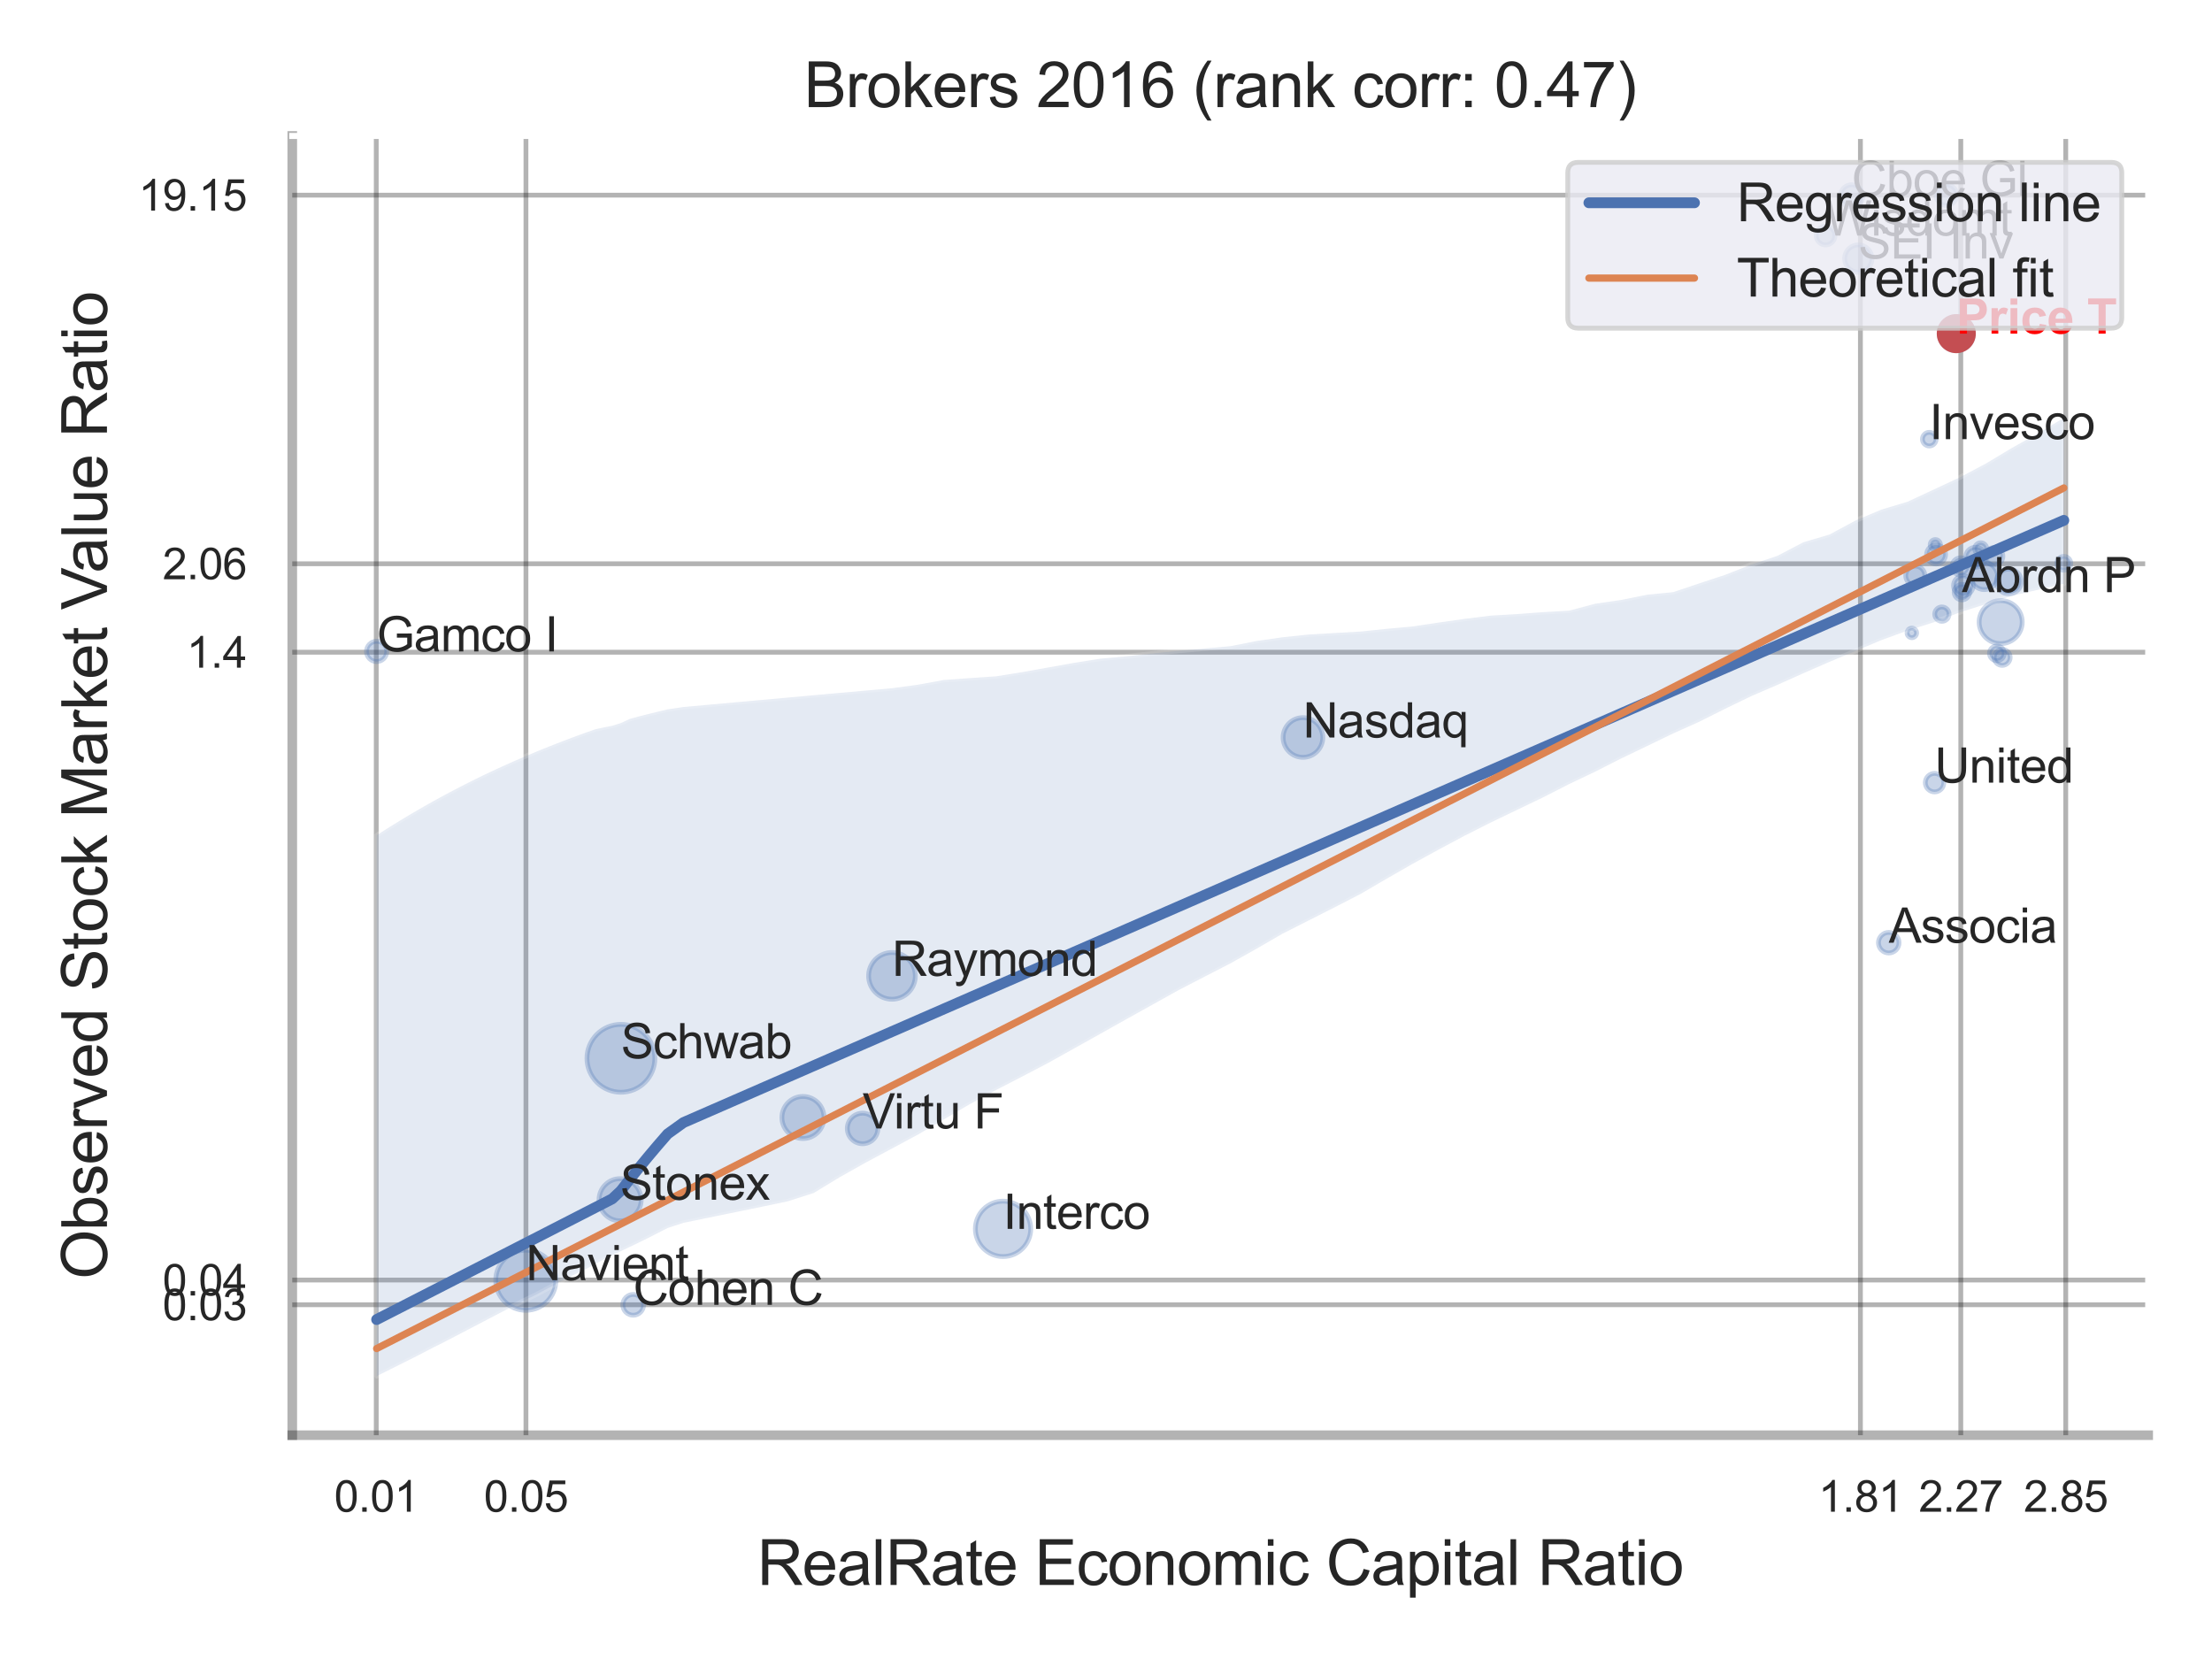 <?xml version="1.0" encoding="utf-8" standalone="no"?>
<!DOCTYPE svg PUBLIC "-//W3C//DTD SVG 1.1//EN"
  "http://www.w3.org/Graphics/SVG/1.1/DTD/svg11.dtd">
<svg xmlns:xlink="http://www.w3.org/1999/xlink" width="460.8pt" height="345.6pt" viewBox="0 0 460.8 345.6" xmlns="http://www.w3.org/2000/svg" version="1.1">
 <defs>
  <style type="text/css">*{stroke-linejoin: round; stroke-linecap: butt}</style>
 </defs>
 <g id="figure_1">
  <g id="patch_1">
   <path d="M 0 345.6 
L 460.8 345.6 
L 460.8 0 
L 0 0 
z
" style="fill: #ffffff"/>
  </g>
  <g id="axes_1">
   <g id="patch_2">
    <path d="M 60.885 298.98 
L 447.506 298.98 
L 447.506 28.32 
L 60.885 28.32 
z
" style="fill: #ffffff"/>
   </g>
   <g id="matplotlib.axis_1">
    <g id="xtick_1">
     <g id="line2d_1">
      <path d="M 78.381 298.98 
L 78.381 28.32 
" clip-path="url(#p0d06e8061e)" style="fill: none; stroke: #000000; stroke-opacity: 0.3; stroke-linecap: round"/>
     </g>
     <g id="text_1">
      <!-- 0.01 -->
      <g style="fill: #262626" transform="translate(69.623 314.922) scale(0.09 -0.09)">
       <defs>
        <path id="ArialMT-30" d="M 266 2259 
Q 266 3072 433 3567 
Q 600 4063 929 4331 
Q 1259 4600 1759 4600 
Q 2128 4600 2406 4451 
Q 2684 4303 2865 4023 
Q 3047 3744 3150 3342 
Q 3253 2941 3253 2259 
Q 3253 1453 3087 958 
Q 2922 463 2592 192 
Q 2263 -78 1759 -78 
Q 1097 -78 719 397 
Q 266 969 266 2259 
z
M 844 2259 
Q 844 1131 1108 757 
Q 1372 384 1759 384 
Q 2147 384 2411 759 
Q 2675 1134 2675 2259 
Q 2675 3391 2411 3762 
Q 2147 4134 1753 4134 
Q 1366 4134 1134 3806 
Q 844 3388 844 2259 
z
" transform="scale(0.016)"/>
        <path id="ArialMT-2e" d="M 581 0 
L 581 641 
L 1222 641 
L 1222 0 
L 581 0 
z
" transform="scale(0.016)"/>
        <path id="ArialMT-31" d="M 2384 0 
L 1822 0 
L 1822 3584 
Q 1619 3391 1289 3197 
Q 959 3003 697 2906 
L 697 3450 
Q 1169 3672 1522 3987 
Q 1875 4303 2022 4600 
L 2384 4600 
L 2384 0 
z
" transform="scale(0.016)"/>
       </defs>
       <use xlink:href="#ArialMT-30"/>
       <use xlink:href="#ArialMT-2e" x="55.615"/>
       <use xlink:href="#ArialMT-30" x="83.398"/>
       <use xlink:href="#ArialMT-31" x="139.014"/>
      </g>
     </g>
    </g>
    <g id="xtick_2">
     <g id="line2d_2">
      <path d="M 109.563 298.98 
L 109.563 28.32 
" clip-path="url(#p0d06e8061e)" style="fill: none; stroke: #000000; stroke-opacity: 0.3; stroke-linecap: round"/>
     </g>
     <g id="text_2">
      <!-- 0.05 -->
      <g style="fill: #262626" transform="translate(100.806 314.922) scale(0.09 -0.09)">
       <defs>
        <path id="ArialMT-35" d="M 266 1200 
L 856 1250 
Q 922 819 1161 601 
Q 1400 384 1738 384 
Q 2144 384 2425 690 
Q 2706 997 2706 1503 
Q 2706 1984 2436 2262 
Q 2166 2541 1728 2541 
Q 1456 2541 1237 2417 
Q 1019 2294 894 2097 
L 366 2166 
L 809 4519 
L 3088 4519 
L 3088 3981 
L 1259 3981 
L 1013 2750 
Q 1425 3038 1878 3038 
Q 2478 3038 2890 2622 
Q 3303 2206 3303 1553 
Q 3303 931 2941 478 
Q 2500 -78 1738 -78 
Q 1113 -78 717 272 
Q 322 622 266 1200 
z
" transform="scale(0.016)"/>
       </defs>
       <use xlink:href="#ArialMT-30"/>
       <use xlink:href="#ArialMT-2e" x="55.615"/>
       <use xlink:href="#ArialMT-30" x="83.398"/>
       <use xlink:href="#ArialMT-35" x="139.014"/>
      </g>
     </g>
    </g>
    <g id="xtick_3">
     <g id="line2d_3">
      <path d="M 387.558 298.98 
L 387.558 28.32 
" clip-path="url(#p0d06e8061e)" style="fill: none; stroke: #000000; stroke-opacity: 0.3; stroke-linecap: round"/>
     </g>
     <g id="text_3">
      <!-- 1.81 -->
      <g style="fill: #262626" transform="translate(378.801 314.922) scale(0.09 -0.09)">
       <defs>
        <path id="ArialMT-38" d="M 1131 2484 
Q 781 2613 612 2850 
Q 444 3088 444 3419 
Q 444 3919 803 4259 
Q 1163 4600 1759 4600 
Q 2359 4600 2725 4251 
Q 3091 3903 3091 3403 
Q 3091 3084 2923 2848 
Q 2756 2613 2416 2484 
Q 2838 2347 3058 2040 
Q 3278 1734 3278 1309 
Q 3278 722 2862 322 
Q 2447 -78 1769 -78 
Q 1091 -78 675 323 
Q 259 725 259 1325 
Q 259 1772 486 2073 
Q 713 2375 1131 2484 
z
M 1019 3438 
Q 1019 3113 1228 2906 
Q 1438 2700 1772 2700 
Q 2097 2700 2305 2904 
Q 2513 3109 2513 3406 
Q 2513 3716 2298 3927 
Q 2084 4138 1766 4138 
Q 1444 4138 1231 3931 
Q 1019 3725 1019 3438 
z
M 838 1322 
Q 838 1081 952 856 
Q 1066 631 1291 507 
Q 1516 384 1775 384 
Q 2178 384 2440 643 
Q 2703 903 2703 1303 
Q 2703 1709 2433 1975 
Q 2163 2241 1756 2241 
Q 1359 2241 1098 1978 
Q 838 1716 838 1322 
z
" transform="scale(0.016)"/>
       </defs>
       <use xlink:href="#ArialMT-31"/>
       <use xlink:href="#ArialMT-2e" x="55.615"/>
       <use xlink:href="#ArialMT-38" x="83.398"/>
       <use xlink:href="#ArialMT-31" x="139.014"/>
      </g>
     </g>
    </g>
    <g id="xtick_4">
     <g id="line2d_4">
      <path d="M 408.469 298.98 
L 408.469 28.32 
" clip-path="url(#p0d06e8061e)" style="fill: none; stroke: #000000; stroke-opacity: 0.3; stroke-linecap: round"/>
     </g>
     <g id="text_4">
      <!-- 2.27 -->
      <g style="fill: #262626" transform="translate(399.711 314.922) scale(0.09 -0.09)">
       <defs>
        <path id="ArialMT-32" d="M 3222 541 
L 3222 0 
L 194 0 
Q 188 203 259 391 
Q 375 700 629 1000 
Q 884 1300 1366 1694 
Q 2113 2306 2375 2664 
Q 2638 3022 2638 3341 
Q 2638 3675 2398 3904 
Q 2159 4134 1775 4134 
Q 1369 4134 1125 3890 
Q 881 3647 878 3216 
L 300 3275 
Q 359 3922 746 4261 
Q 1134 4600 1788 4600 
Q 2447 4600 2831 4234 
Q 3216 3869 3216 3328 
Q 3216 3053 3103 2787 
Q 2991 2522 2730 2228 
Q 2469 1934 1863 1422 
Q 1356 997 1212 845 
Q 1069 694 975 541 
L 3222 541 
z
" transform="scale(0.016)"/>
        <path id="ArialMT-37" d="M 303 3981 
L 303 4522 
L 3269 4522 
L 3269 4084 
Q 2831 3619 2401 2847 
Q 1972 2075 1738 1259 
Q 1569 684 1522 0 
L 944 0 
Q 953 541 1156 1306 
Q 1359 2072 1739 2783 
Q 2119 3494 2547 3981 
L 303 3981 
z
" transform="scale(0.016)"/>
       </defs>
       <use xlink:href="#ArialMT-32"/>
       <use xlink:href="#ArialMT-2e" x="55.615"/>
       <use xlink:href="#ArialMT-32" x="83.398"/>
       <use xlink:href="#ArialMT-37" x="139.014"/>
      </g>
     </g>
    </g>
    <g id="xtick_5">
     <g id="line2d_5">
      <path d="M 430.33 298.98 
L 430.33 28.32 
" clip-path="url(#p0d06e8061e)" style="fill: none; stroke: #000000; stroke-opacity: 0.3; stroke-linecap: round"/>
     </g>
     <g id="text_5">
      <!-- 2.85 -->
      <g style="fill: #262626" transform="translate(421.573 314.922) scale(0.09 -0.09)">
       <use xlink:href="#ArialMT-32"/>
       <use xlink:href="#ArialMT-2e" x="55.615"/>
       <use xlink:href="#ArialMT-38" x="83.398"/>
       <use xlink:href="#ArialMT-35" x="139.014"/>
      </g>
     </g>
    </g>
    <g id="xtick_6"/>
    <g id="xtick_7"/>
    <g id="text_6">
     <!-- RealRate Economic Capital Ratio -->
     <g style="fill: #262626" transform="translate(157.737 330.174) scale(0.13 -0.13)">
      <defs>
       <path id="ArialMT-52" d="M 503 0 
L 503 4581 
L 2534 4581 
Q 3147 4581 3465 4457 
Q 3784 4334 3975 4021 
Q 4166 3709 4166 3331 
Q 4166 2844 3850 2509 
Q 3534 2175 2875 2084 
Q 3116 1969 3241 1856 
Q 3506 1613 3744 1247 
L 4541 0 
L 3778 0 
L 3172 953 
Q 2906 1366 2734 1584 
Q 2563 1803 2427 1890 
Q 2291 1978 2150 2013 
Q 2047 2034 1813 2034 
L 1109 2034 
L 1109 0 
L 503 0 
z
M 1109 2559 
L 2413 2559 
Q 2828 2559 3062 2645 
Q 3297 2731 3419 2920 
Q 3541 3109 3541 3331 
Q 3541 3656 3305 3865 
Q 3069 4075 2559 4075 
L 1109 4075 
L 1109 2559 
z
" transform="scale(0.016)"/>
       <path id="ArialMT-65" d="M 2694 1069 
L 3275 997 
Q 3138 488 2766 206 
Q 2394 -75 1816 -75 
Q 1088 -75 661 373 
Q 234 822 234 1631 
Q 234 2469 665 2931 
Q 1097 3394 1784 3394 
Q 2450 3394 2872 2941 
Q 3294 2488 3294 1666 
Q 3294 1616 3291 1516 
L 816 1516 
Q 847 969 1125 678 
Q 1403 388 1819 388 
Q 2128 388 2347 550 
Q 2566 713 2694 1069 
z
M 847 1978 
L 2700 1978 
Q 2663 2397 2488 2606 
Q 2219 2931 1791 2931 
Q 1403 2931 1139 2672 
Q 875 2413 847 1978 
z
" transform="scale(0.016)"/>
       <path id="ArialMT-61" d="M 2588 409 
Q 2275 144 1986 34 
Q 1697 -75 1366 -75 
Q 819 -75 525 192 
Q 231 459 231 875 
Q 231 1119 342 1320 
Q 453 1522 633 1644 
Q 813 1766 1038 1828 
Q 1203 1872 1538 1913 
Q 2219 1994 2541 2106 
Q 2544 2222 2544 2253 
Q 2544 2597 2384 2738 
Q 2169 2928 1744 2928 
Q 1347 2928 1158 2789 
Q 969 2650 878 2297 
L 328 2372 
Q 403 2725 575 2942 
Q 747 3159 1072 3276 
Q 1397 3394 1825 3394 
Q 2250 3394 2515 3294 
Q 2781 3194 2906 3042 
Q 3031 2891 3081 2659 
Q 3109 2516 3109 2141 
L 3109 1391 
Q 3109 606 3145 398 
Q 3181 191 3288 0 
L 2700 0 
Q 2613 175 2588 409 
z
M 2541 1666 
Q 2234 1541 1622 1453 
Q 1275 1403 1131 1340 
Q 988 1278 909 1158 
Q 831 1038 831 891 
Q 831 666 1001 516 
Q 1172 366 1500 366 
Q 1825 366 2078 508 
Q 2331 650 2450 897 
Q 2541 1088 2541 1459 
L 2541 1666 
z
" transform="scale(0.016)"/>
       <path id="ArialMT-6c" d="M 409 0 
L 409 4581 
L 972 4581 
L 972 0 
L 409 0 
z
" transform="scale(0.016)"/>
       <path id="ArialMT-74" d="M 1650 503 
L 1731 6 
Q 1494 -44 1306 -44 
Q 1000 -44 831 53 
Q 663 150 594 308 
Q 525 466 525 972 
L 525 2881 
L 113 2881 
L 113 3319 
L 525 3319 
L 525 4141 
L 1084 4478 
L 1084 3319 
L 1650 3319 
L 1650 2881 
L 1084 2881 
L 1084 941 
Q 1084 700 1114 631 
Q 1144 563 1211 522 
Q 1278 481 1403 481 
Q 1497 481 1650 503 
z
" transform="scale(0.016)"/>
       <path id="ArialMT-20" transform="scale(0.016)"/>
       <path id="ArialMT-45" d="M 506 0 
L 506 4581 
L 3819 4581 
L 3819 4041 
L 1113 4041 
L 1113 2638 
L 3647 2638 
L 3647 2100 
L 1113 2100 
L 1113 541 
L 3925 541 
L 3925 0 
L 506 0 
z
" transform="scale(0.016)"/>
       <path id="ArialMT-63" d="M 2588 1216 
L 3141 1144 
Q 3050 572 2676 248 
Q 2303 -75 1759 -75 
Q 1078 -75 664 370 
Q 250 816 250 1647 
Q 250 2184 428 2587 
Q 606 2991 970 3192 
Q 1334 3394 1763 3394 
Q 2303 3394 2647 3120 
Q 2991 2847 3088 2344 
L 2541 2259 
Q 2463 2594 2264 2762 
Q 2066 2931 1784 2931 
Q 1359 2931 1093 2626 
Q 828 2322 828 1663 
Q 828 994 1084 691 
Q 1341 388 1753 388 
Q 2084 388 2306 591 
Q 2528 794 2588 1216 
z
" transform="scale(0.016)"/>
       <path id="ArialMT-6f" d="M 213 1659 
Q 213 2581 725 3025 
Q 1153 3394 1769 3394 
Q 2453 3394 2887 2945 
Q 3322 2497 3322 1706 
Q 3322 1066 3130 698 
Q 2938 331 2570 128 
Q 2203 -75 1769 -75 
Q 1072 -75 642 372 
Q 213 819 213 1659 
z
M 791 1659 
Q 791 1022 1069 705 
Q 1347 388 1769 388 
Q 2188 388 2466 706 
Q 2744 1025 2744 1678 
Q 2744 2294 2464 2611 
Q 2184 2928 1769 2928 
Q 1347 2928 1069 2612 
Q 791 2297 791 1659 
z
" transform="scale(0.016)"/>
       <path id="ArialMT-6e" d="M 422 0 
L 422 3319 
L 928 3319 
L 928 2847 
Q 1294 3394 1984 3394 
Q 2284 3394 2536 3286 
Q 2788 3178 2913 3003 
Q 3038 2828 3088 2588 
Q 3119 2431 3119 2041 
L 3119 0 
L 2556 0 
L 2556 2019 
Q 2556 2363 2490 2533 
Q 2425 2703 2258 2804 
Q 2091 2906 1866 2906 
Q 1506 2906 1245 2678 
Q 984 2450 984 1813 
L 984 0 
L 422 0 
z
" transform="scale(0.016)"/>
       <path id="ArialMT-6d" d="M 422 0 
L 422 3319 
L 925 3319 
L 925 2853 
Q 1081 3097 1340 3245 
Q 1600 3394 1931 3394 
Q 2300 3394 2536 3241 
Q 2772 3088 2869 2813 
Q 3263 3394 3894 3394 
Q 4388 3394 4653 3120 
Q 4919 2847 4919 2278 
L 4919 0 
L 4359 0 
L 4359 2091 
Q 4359 2428 4304 2576 
Q 4250 2725 4106 2815 
Q 3963 2906 3769 2906 
Q 3419 2906 3187 2673 
Q 2956 2441 2956 1928 
L 2956 0 
L 2394 0 
L 2394 2156 
Q 2394 2531 2256 2718 
Q 2119 2906 1806 2906 
Q 1569 2906 1367 2781 
Q 1166 2656 1075 2415 
Q 984 2175 984 1722 
L 984 0 
L 422 0 
z
" transform="scale(0.016)"/>
       <path id="ArialMT-69" d="M 425 3934 
L 425 4581 
L 988 4581 
L 988 3934 
L 425 3934 
z
M 425 0 
L 425 3319 
L 988 3319 
L 988 0 
L 425 0 
z
" transform="scale(0.016)"/>
       <path id="ArialMT-43" d="M 3763 1606 
L 4369 1453 
Q 4178 706 3683 314 
Q 3188 -78 2472 -78 
Q 1731 -78 1267 223 
Q 803 525 561 1097 
Q 319 1669 319 2325 
Q 319 3041 592 3573 
Q 866 4106 1370 4382 
Q 1875 4659 2481 4659 
Q 3169 4659 3637 4309 
Q 4106 3959 4291 3325 
L 3694 3184 
Q 3534 3684 3231 3912 
Q 2928 4141 2469 4141 
Q 1941 4141 1586 3887 
Q 1231 3634 1087 3207 
Q 944 2781 944 2328 
Q 944 1744 1114 1308 
Q 1284 872 1643 656 
Q 2003 441 2422 441 
Q 2931 441 3284 734 
Q 3638 1028 3763 1606 
z
" transform="scale(0.016)"/>
       <path id="ArialMT-70" d="M 422 -1272 
L 422 3319 
L 934 3319 
L 934 2888 
Q 1116 3141 1344 3267 
Q 1572 3394 1897 3394 
Q 2322 3394 2647 3175 
Q 2972 2956 3137 2557 
Q 3303 2159 3303 1684 
Q 3303 1175 3120 767 
Q 2938 359 2589 142 
Q 2241 -75 1856 -75 
Q 1575 -75 1351 44 
Q 1128 163 984 344 
L 984 -1272 
L 422 -1272 
z
M 931 1641 
Q 931 1000 1190 694 
Q 1450 388 1819 388 
Q 2194 388 2461 705 
Q 2728 1022 2728 1688 
Q 2728 2322 2467 2637 
Q 2206 2953 1844 2953 
Q 1484 2953 1207 2617 
Q 931 2281 931 1641 
z
" transform="scale(0.016)"/>
      </defs>
      <use xlink:href="#ArialMT-52"/>
      <use xlink:href="#ArialMT-65" x="72.217"/>
      <use xlink:href="#ArialMT-61" x="127.832"/>
      <use xlink:href="#ArialMT-6c" x="183.447"/>
      <use xlink:href="#ArialMT-52" x="205.664"/>
      <use xlink:href="#ArialMT-61" x="277.881"/>
      <use xlink:href="#ArialMT-74" x="333.496"/>
      <use xlink:href="#ArialMT-65" x="361.279"/>
      <use xlink:href="#ArialMT-20" x="416.895"/>
      <use xlink:href="#ArialMT-45" x="444.678"/>
      <use xlink:href="#ArialMT-63" x="511.377"/>
      <use xlink:href="#ArialMT-6f" x="561.377"/>
      <use xlink:href="#ArialMT-6e" x="616.992"/>
      <use xlink:href="#ArialMT-6f" x="672.607"/>
      <use xlink:href="#ArialMT-6d" x="728.223"/>
      <use xlink:href="#ArialMT-69" x="811.523"/>
      <use xlink:href="#ArialMT-63" x="833.74"/>
      <use xlink:href="#ArialMT-20" x="883.74"/>
      <use xlink:href="#ArialMT-43" x="911.523"/>
      <use xlink:href="#ArialMT-61" x="983.74"/>
      <use xlink:href="#ArialMT-70" x="1039.355"/>
      <use xlink:href="#ArialMT-69" x="1094.971"/>
      <use xlink:href="#ArialMT-74" x="1117.188"/>
      <use xlink:href="#ArialMT-61" x="1144.971"/>
      <use xlink:href="#ArialMT-6c" x="1200.586"/>
      <use xlink:href="#ArialMT-20" x="1222.803"/>
      <use xlink:href="#ArialMT-52" x="1250.586"/>
      <use xlink:href="#ArialMT-61" x="1322.803"/>
      <use xlink:href="#ArialMT-74" x="1378.418"/>
      <use xlink:href="#ArialMT-69" x="1406.201"/>
      <use xlink:href="#ArialMT-6f" x="1428.418"/>
     </g>
    </g>
   </g>
   <g id="matplotlib.axis_2">
    <g id="ytick_1">
     <g id="line2d_6">
      <path d="M 60.885 271.807 
L 447.506 271.807 
" clip-path="url(#p0d06e8061e)" style="fill: none; stroke: #000000; stroke-opacity: 0.3; stroke-linecap: round"/>
     </g>
     <g id="text_7">
      <!-- 0.03 -->
      <g style="fill: #262626" transform="translate(33.87 275.028) scale(0.09 -0.09)">
       <defs>
        <path id="ArialMT-33" d="M 269 1209 
L 831 1284 
Q 928 806 1161 595 
Q 1394 384 1728 384 
Q 2125 384 2398 659 
Q 2672 934 2672 1341 
Q 2672 1728 2419 1979 
Q 2166 2231 1775 2231 
Q 1616 2231 1378 2169 
L 1441 2663 
Q 1497 2656 1531 2656 
Q 1891 2656 2178 2843 
Q 2466 3031 2466 3422 
Q 2466 3731 2256 3934 
Q 2047 4138 1716 4138 
Q 1388 4138 1169 3931 
Q 950 3725 888 3313 
L 325 3413 
Q 428 3978 793 4289 
Q 1159 4600 1703 4600 
Q 2078 4600 2393 4439 
Q 2709 4278 2876 4000 
Q 3044 3722 3044 3409 
Q 3044 3113 2884 2869 
Q 2725 2625 2413 2481 
Q 2819 2388 3044 2092 
Q 3269 1797 3269 1353 
Q 3269 753 2831 336 
Q 2394 -81 1725 -81 
Q 1122 -81 723 278 
Q 325 638 269 1209 
z
" transform="scale(0.016)"/>
       </defs>
       <use xlink:href="#ArialMT-30"/>
       <use xlink:href="#ArialMT-2e" x="55.615"/>
       <use xlink:href="#ArialMT-30" x="83.398"/>
       <use xlink:href="#ArialMT-33" x="139.014"/>
      </g>
     </g>
    </g>
    <g id="ytick_2">
     <g id="line2d_7">
      <path d="M 60.885 266.656 
L 447.506 266.656 
" clip-path="url(#p0d06e8061e)" style="fill: none; stroke: #000000; stroke-opacity: 0.3; stroke-linecap: round"/>
     </g>
     <g id="text_8">
      <!-- 0.04 -->
      <g style="fill: #262626" transform="translate(33.87 269.877) scale(0.09 -0.09)">
       <defs>
        <path id="ArialMT-34" d="M 2069 0 
L 2069 1097 
L 81 1097 
L 81 1613 
L 2172 4581 
L 2631 4581 
L 2631 1613 
L 3250 1613 
L 3250 1097 
L 2631 1097 
L 2631 0 
L 2069 0 
z
M 2069 1613 
L 2069 3678 
L 634 1613 
L 2069 1613 
z
" transform="scale(0.016)"/>
       </defs>
       <use xlink:href="#ArialMT-30"/>
       <use xlink:href="#ArialMT-2e" x="55.615"/>
       <use xlink:href="#ArialMT-30" x="83.398"/>
       <use xlink:href="#ArialMT-34" x="139.014"/>
      </g>
     </g>
    </g>
    <g id="ytick_3">
     <g id="line2d_8">
      <path d="M 60.885 135.867 
L 447.506 135.867 
" clip-path="url(#p0d06e8061e)" style="fill: none; stroke: #000000; stroke-opacity: 0.3; stroke-linecap: round"/>
     </g>
     <g id="text_9">
      <!-- 1.4 -->
      <g style="fill: #262626" transform="translate(38.875 139.088) scale(0.09 -0.09)">
       <use xlink:href="#ArialMT-31"/>
       <use xlink:href="#ArialMT-2e" x="55.615"/>
       <use xlink:href="#ArialMT-34" x="83.398"/>
      </g>
     </g>
    </g>
    <g id="ytick_4">
     <g id="line2d_9">
      <path d="M 60.885 117.443 
L 447.506 117.443 
" clip-path="url(#p0d06e8061e)" style="fill: none; stroke: #000000; stroke-opacity: 0.3; stroke-linecap: round"/>
     </g>
     <g id="text_10">
      <!-- 2.06 -->
      <g style="fill: #262626" transform="translate(33.87 120.664) scale(0.09 -0.09)">
       <defs>
        <path id="ArialMT-36" d="M 3184 3459 
L 2625 3416 
Q 2550 3747 2413 3897 
Q 2184 4138 1850 4138 
Q 1581 4138 1378 3988 
Q 1113 3794 959 3422 
Q 806 3050 800 2363 
Q 1003 2672 1297 2822 
Q 1591 2972 1913 2972 
Q 2475 2972 2870 2558 
Q 3266 2144 3266 1488 
Q 3266 1056 3080 686 
Q 2894 316 2569 119 
Q 2244 -78 1831 -78 
Q 1128 -78 684 439 
Q 241 956 241 2144 
Q 241 3472 731 4075 
Q 1159 4600 1884 4600 
Q 2425 4600 2770 4297 
Q 3116 3994 3184 3459 
z
M 888 1484 
Q 888 1194 1011 928 
Q 1134 663 1356 523 
Q 1578 384 1822 384 
Q 2178 384 2434 671 
Q 2691 959 2691 1453 
Q 2691 1928 2437 2201 
Q 2184 2475 1800 2475 
Q 1419 2475 1153 2201 
Q 888 1928 888 1484 
z
" transform="scale(0.016)"/>
       </defs>
       <use xlink:href="#ArialMT-32"/>
       <use xlink:href="#ArialMT-2e" x="55.615"/>
       <use xlink:href="#ArialMT-30" x="83.398"/>
       <use xlink:href="#ArialMT-36" x="139.014"/>
      </g>
     </g>
    </g>
    <g id="ytick_5">
     <g id="line2d_10">
      <path d="M 60.885 40.653 
L 447.506 40.653 
" clip-path="url(#p0d06e8061e)" style="fill: none; stroke: #000000; stroke-opacity: 0.3; stroke-linecap: round"/>
     </g>
     <g id="text_11">
      <!-- 19.15 -->
      <g style="fill: #262626" transform="translate(28.865 43.874) scale(0.09 -0.09)">
       <defs>
        <path id="ArialMT-39" d="M 350 1059 
L 891 1109 
Q 959 728 1153 556 
Q 1347 384 1650 384 
Q 1909 384 2104 503 
Q 2300 622 2425 820 
Q 2550 1019 2634 1356 
Q 2719 1694 2719 2044 
Q 2719 2081 2716 2156 
Q 2547 1888 2255 1720 
Q 1963 1553 1622 1553 
Q 1053 1553 659 1965 
Q 266 2378 266 3053 
Q 266 3750 677 4175 
Q 1088 4600 1706 4600 
Q 2153 4600 2523 4359 
Q 2894 4119 3086 3673 
Q 3278 3228 3278 2384 
Q 3278 1506 3087 986 
Q 2897 466 2520 194 
Q 2144 -78 1638 -78 
Q 1100 -78 759 220 
Q 419 519 350 1059 
z
M 2653 3081 
Q 2653 3566 2395 3850 
Q 2138 4134 1775 4134 
Q 1400 4134 1122 3828 
Q 844 3522 844 3034 
Q 844 2597 1108 2323 
Q 1372 2050 1759 2050 
Q 2150 2050 2401 2323 
Q 2653 2597 2653 3081 
z
" transform="scale(0.016)"/>
       </defs>
       <use xlink:href="#ArialMT-31"/>
       <use xlink:href="#ArialMT-39" x="55.615"/>
       <use xlink:href="#ArialMT-2e" x="111.23"/>
       <use xlink:href="#ArialMT-31" x="139.014"/>
       <use xlink:href="#ArialMT-35" x="194.629"/>
      </g>
     </g>
    </g>
    <g id="ytick_6"/>
    <g id="ytick_7"/>
    <g id="ytick_8"/>
    <g id="text_12">
     <!-- Observed Stock Market Value Ratio -->
     <g style="fill: #262626" transform="translate(22.282 266.489) rotate(-90) scale(0.13 -0.13)">
      <defs>
       <path id="ArialMT-4f" d="M 309 2231 
Q 309 3372 921 4017 
Q 1534 4663 2503 4663 
Q 3138 4663 3647 4359 
Q 4156 4056 4423 3514 
Q 4691 2972 4691 2284 
Q 4691 1588 4409 1038 
Q 4128 488 3612 205 
Q 3097 -78 2500 -78 
Q 1853 -78 1343 234 
Q 834 547 571 1087 
Q 309 1628 309 2231 
z
M 934 2222 
Q 934 1394 1379 917 
Q 1825 441 2497 441 
Q 3181 441 3623 922 
Q 4066 1403 4066 2288 
Q 4066 2847 3877 3264 
Q 3688 3681 3323 3911 
Q 2959 4141 2506 4141 
Q 1863 4141 1398 3698 
Q 934 3256 934 2222 
z
" transform="scale(0.016)"/>
       <path id="ArialMT-62" d="M 941 0 
L 419 0 
L 419 4581 
L 981 4581 
L 981 2947 
Q 1338 3394 1891 3394 
Q 2197 3394 2470 3270 
Q 2744 3147 2920 2923 
Q 3097 2700 3197 2384 
Q 3297 2069 3297 1709 
Q 3297 856 2875 390 
Q 2453 -75 1863 -75 
Q 1275 -75 941 416 
L 941 0 
z
M 934 1684 
Q 934 1088 1097 822 
Q 1363 388 1816 388 
Q 2184 388 2453 708 
Q 2722 1028 2722 1663 
Q 2722 2313 2464 2622 
Q 2206 2931 1841 2931 
Q 1472 2931 1203 2611 
Q 934 2291 934 1684 
z
" transform="scale(0.016)"/>
       <path id="ArialMT-73" d="M 197 991 
L 753 1078 
Q 800 744 1014 566 
Q 1228 388 1613 388 
Q 2000 388 2187 545 
Q 2375 703 2375 916 
Q 2375 1106 2209 1216 
Q 2094 1291 1634 1406 
Q 1016 1563 777 1677 
Q 538 1791 414 1992 
Q 291 2194 291 2438 
Q 291 2659 392 2848 
Q 494 3038 669 3163 
Q 800 3259 1026 3326 
Q 1253 3394 1513 3394 
Q 1903 3394 2198 3281 
Q 2494 3169 2634 2976 
Q 2775 2784 2828 2463 
L 2278 2388 
Q 2241 2644 2061 2787 
Q 1881 2931 1553 2931 
Q 1166 2931 1000 2803 
Q 834 2675 834 2503 
Q 834 2394 903 2306 
Q 972 2216 1119 2156 
Q 1203 2125 1616 2013 
Q 2213 1853 2448 1751 
Q 2684 1650 2818 1456 
Q 2953 1263 2953 975 
Q 2953 694 2789 445 
Q 2625 197 2315 61 
Q 2006 -75 1616 -75 
Q 969 -75 630 194 
Q 291 463 197 991 
z
" transform="scale(0.016)"/>
       <path id="ArialMT-72" d="M 416 0 
L 416 3319 
L 922 3319 
L 922 2816 
Q 1116 3169 1280 3281 
Q 1444 3394 1641 3394 
Q 1925 3394 2219 3213 
L 2025 2691 
Q 1819 2813 1613 2813 
Q 1428 2813 1281 2702 
Q 1134 2591 1072 2394 
Q 978 2094 978 1738 
L 978 0 
L 416 0 
z
" transform="scale(0.016)"/>
       <path id="ArialMT-76" d="M 1344 0 
L 81 3319 
L 675 3319 
L 1388 1331 
Q 1503 1009 1600 663 
Q 1675 925 1809 1294 
L 2547 3319 
L 3125 3319 
L 1869 0 
L 1344 0 
z
" transform="scale(0.016)"/>
       <path id="ArialMT-64" d="M 2575 0 
L 2575 419 
Q 2259 -75 1647 -75 
Q 1250 -75 917 144 
Q 584 363 401 755 
Q 219 1147 219 1656 
Q 219 2153 384 2558 
Q 550 2963 881 3178 
Q 1213 3394 1622 3394 
Q 1922 3394 2156 3267 
Q 2391 3141 2538 2938 
L 2538 4581 
L 3097 4581 
L 3097 0 
L 2575 0 
z
M 797 1656 
Q 797 1019 1065 703 
Q 1334 388 1700 388 
Q 2069 388 2326 689 
Q 2584 991 2584 1609 
Q 2584 2291 2321 2609 
Q 2059 2928 1675 2928 
Q 1300 2928 1048 2622 
Q 797 2316 797 1656 
z
" transform="scale(0.016)"/>
       <path id="ArialMT-53" d="M 288 1472 
L 859 1522 
Q 900 1178 1048 958 
Q 1197 738 1509 602 
Q 1822 466 2213 466 
Q 2559 466 2825 569 
Q 3091 672 3220 851 
Q 3350 1031 3350 1244 
Q 3350 1459 3225 1620 
Q 3100 1781 2813 1891 
Q 2628 1963 1997 2114 
Q 1366 2266 1113 2400 
Q 784 2572 623 2826 
Q 463 3081 463 3397 
Q 463 3744 659 4045 
Q 856 4347 1234 4503 
Q 1613 4659 2075 4659 
Q 2584 4659 2973 4495 
Q 3363 4331 3572 4012 
Q 3781 3694 3797 3291 
L 3216 3247 
Q 3169 3681 2898 3903 
Q 2628 4125 2100 4125 
Q 1550 4125 1298 3923 
Q 1047 3722 1047 3438 
Q 1047 3191 1225 3031 
Q 1400 2872 2139 2705 
Q 2878 2538 3153 2413 
Q 3553 2228 3743 1945 
Q 3934 1663 3934 1294 
Q 3934 928 3725 604 
Q 3516 281 3123 101 
Q 2731 -78 2241 -78 
Q 1619 -78 1198 103 
Q 778 284 539 648 
Q 300 1013 288 1472 
z
" transform="scale(0.016)"/>
       <path id="ArialMT-6b" d="M 425 0 
L 425 4581 
L 988 4581 
L 988 1969 
L 2319 3319 
L 3047 3319 
L 1778 2088 
L 3175 0 
L 2481 0 
L 1384 1697 
L 988 1316 
L 988 0 
L 425 0 
z
" transform="scale(0.016)"/>
       <path id="ArialMT-4d" d="M 475 0 
L 475 4581 
L 1388 4581 
L 2472 1338 
Q 2622 884 2691 659 
Q 2769 909 2934 1394 
L 4031 4581 
L 4847 4581 
L 4847 0 
L 4263 0 
L 4263 3834 
L 2931 0 
L 2384 0 
L 1059 3900 
L 1059 0 
L 475 0 
z
" transform="scale(0.016)"/>
       <path id="ArialMT-56" d="M 1803 0 
L 28 4581 
L 684 4581 
L 1875 1253 
Q 2019 853 2116 503 
Q 2222 878 2363 1253 
L 3600 4581 
L 4219 4581 
L 2425 0 
L 1803 0 
z
" transform="scale(0.016)"/>
       <path id="ArialMT-75" d="M 2597 0 
L 2597 488 
Q 2209 -75 1544 -75 
Q 1250 -75 995 37 
Q 741 150 617 320 
Q 494 491 444 738 
Q 409 903 409 1263 
L 409 3319 
L 972 3319 
L 972 1478 
Q 972 1038 1006 884 
Q 1059 663 1231 536 
Q 1403 409 1656 409 
Q 1909 409 2131 539 
Q 2353 669 2445 892 
Q 2538 1116 2538 1541 
L 2538 3319 
L 3100 3319 
L 3100 0 
L 2597 0 
z
" transform="scale(0.016)"/>
      </defs>
      <use xlink:href="#ArialMT-4f"/>
      <use xlink:href="#ArialMT-62" x="77.783"/>
      <use xlink:href="#ArialMT-73" x="133.398"/>
      <use xlink:href="#ArialMT-65" x="183.398"/>
      <use xlink:href="#ArialMT-72" x="239.014"/>
      <use xlink:href="#ArialMT-76" x="272.314"/>
      <use xlink:href="#ArialMT-65" x="322.314"/>
      <use xlink:href="#ArialMT-64" x="377.93"/>
      <use xlink:href="#ArialMT-20" x="433.545"/>
      <use xlink:href="#ArialMT-53" x="461.328"/>
      <use xlink:href="#ArialMT-74" x="528.027"/>
      <use xlink:href="#ArialMT-6f" x="555.811"/>
      <use xlink:href="#ArialMT-63" x="611.426"/>
      <use xlink:href="#ArialMT-6b" x="661.426"/>
      <use xlink:href="#ArialMT-20" x="711.426"/>
      <use xlink:href="#ArialMT-4d" x="739.209"/>
      <use xlink:href="#ArialMT-61" x="822.51"/>
      <use xlink:href="#ArialMT-72" x="878.125"/>
      <use xlink:href="#ArialMT-6b" x="911.426"/>
      <use xlink:href="#ArialMT-65" x="961.426"/>
      <use xlink:href="#ArialMT-74" x="1017.041"/>
      <use xlink:href="#ArialMT-20" x="1044.824"/>
      <use xlink:href="#ArialMT-56" x="1072.607"/>
      <use xlink:href="#ArialMT-61" x="1131.932"/>
      <use xlink:href="#ArialMT-6c" x="1187.547"/>
      <use xlink:href="#ArialMT-75" x="1209.764"/>
      <use xlink:href="#ArialMT-65" x="1265.379"/>
      <use xlink:href="#ArialMT-20" x="1320.994"/>
      <use xlink:href="#ArialMT-52" x="1348.777"/>
      <use xlink:href="#ArialMT-61" x="1420.994"/>
      <use xlink:href="#ArialMT-74" x="1476.609"/>
      <use xlink:href="#ArialMT-69" x="1504.393"/>
      <use xlink:href="#ArialMT-6f" x="1526.609"/>
     </g>
    </g>
   </g>
   <g id="PathCollection_1">
    <path d="M 129.35 227.537 
C 131.225 227.537 133.024 226.792 134.35 225.466 
C 135.676 224.14 136.421 222.341 136.421 220.466 
C 136.421 218.591 135.676 216.792 134.35 215.466 
C 133.024 214.14 131.225 213.395 129.35 213.395 
C 127.475 213.395 125.676 214.14 124.35 215.466 
C 123.024 216.792 122.279 218.591 122.279 220.466 
C 122.279 222.341 123.024 224.14 124.35 225.466 
C 125.676 226.792 127.475 227.537 129.35 227.537 
z
" clip-path="url(#p0d06e8061e)" style="fill: #4c72b0; fill-opacity: 0.3; stroke: #4c72b0; stroke-opacity: 0.3"/>
    <path d="M 387.118 56.715 
C 387.874 56.715 388.599 56.414 389.133 55.88 
C 389.668 55.345 389.968 54.62 389.968 53.864 
C 389.968 53.108 389.668 52.383 389.133 51.849 
C 388.599 51.314 387.874 51.014 387.118 51.014 
C 386.362 51.014 385.637 51.314 385.102 51.849 
C 384.568 52.383 384.268 53.108 384.268 53.864 
C 384.268 54.62 384.568 55.345 385.102 55.88 
C 385.637 56.414 386.362 56.715 387.118 56.715 
z
" clip-path="url(#p0d06e8061e)" style="fill: #4c72b0; fill-opacity: 0.3; stroke: #4c72b0; stroke-opacity: 0.3"/>
    <path d="M 185.814 208.159 
C 187.105 208.159 188.343 207.646 189.256 206.733 
C 190.169 205.821 190.682 204.582 190.682 203.291 
C 190.682 202 190.169 200.762 189.256 199.849 
C 188.343 198.936 187.105 198.423 185.814 198.423 
C 184.523 198.423 183.285 198.936 182.372 199.849 
C 181.459 200.762 180.946 202 180.946 203.291 
C 180.946 204.582 181.459 205.821 182.372 206.733 
C 183.285 207.646 184.523 208.159 185.814 208.159 
z
" clip-path="url(#p0d06e8061e)" style="fill: #4c72b0; fill-opacity: 0.3; stroke: #4c72b0; stroke-opacity: 0.3"/>
    <path d="M 167.272 237.182 
C 168.435 237.182 169.551 236.72 170.373 235.897 
C 171.196 235.075 171.658 233.959 171.658 232.796 
C 171.658 231.632 171.196 230.517 170.373 229.694 
C 169.551 228.872 168.435 228.409 167.272 228.409 
C 166.108 228.409 164.993 228.872 164.17 229.694 
C 163.348 230.517 162.885 231.632 162.885 232.796 
C 162.885 233.959 163.348 235.075 164.17 235.897 
C 164.993 236.72 166.108 237.182 167.272 237.182 
z
" clip-path="url(#p0d06e8061e)" style="fill: #4c72b0; fill-opacity: 0.3; stroke: #4c72b0; stroke-opacity: 0.3"/>
    <path d="M 380.302 51.024 
C 380.82 51.024 381.316 50.818 381.682 50.452 
C 382.048 50.086 382.254 49.59 382.254 49.072 
C 382.254 48.554 382.048 48.058 381.682 47.692 
C 381.316 47.326 380.82 47.12 380.302 47.12 
C 379.784 47.12 379.288 47.326 378.922 47.692 
C 378.556 48.058 378.35 48.554 378.35 49.072 
C 378.35 49.59 378.556 50.086 378.922 50.452 
C 379.288 50.818 379.784 51.024 380.302 51.024 
z
" clip-path="url(#p0d06e8061e)" style="fill: #4c72b0; fill-opacity: 0.3; stroke: #4c72b0; stroke-opacity: 0.3"/>
    <path d="M 129.18 254.319 
C 130.345 254.319 131.462 253.857 132.285 253.033 
C 133.109 252.21 133.571 251.093 133.571 249.928 
C 133.571 248.764 133.109 247.647 132.285 246.823 
C 131.462 246 130.345 245.537 129.18 245.537 
C 128.016 245.537 126.899 246 126.076 246.823 
C 125.252 247.647 124.789 248.764 124.789 249.928 
C 124.789 251.093 125.252 252.21 126.076 253.033 
C 126.899 253.857 128.016 254.319 129.18 254.319 
z
" clip-path="url(#p0d06e8061e)" style="fill: #4c72b0; fill-opacity: 0.3; stroke: #4c72b0; stroke-opacity: 0.3"/>
    <path d="M 78.459 137.819 
C 79.019 137.819 79.556 137.596 79.953 137.2 
C 80.349 136.804 80.571 136.266 80.571 135.706 
C 80.571 135.145 80.349 134.608 79.953 134.212 
C 79.556 133.816 79.019 133.593 78.459 133.593 
C 77.898 133.593 77.361 133.816 76.965 134.212 
C 76.568 134.608 76.346 135.145 76.346 135.706 
C 76.346 136.266 76.568 136.804 76.965 137.2 
C 77.361 137.596 77.898 137.819 78.459 137.819 
z
" clip-path="url(#p0d06e8061e)" style="fill: #4c72b0; fill-opacity: 0.3; stroke: #4c72b0; stroke-opacity: 0.3"/>
    <path d="M 407.532 73.069 
C 408.478 73.069 409.385 72.693 410.054 72.024 
C 410.723 71.355 411.099 70.448 411.099 69.502 
C 411.099 68.556 410.723 67.649 410.054 66.98 
C 409.385 66.311 408.478 65.935 407.532 65.935 
C 406.586 65.935 405.678 66.311 405.01 66.98 
C 404.341 67.649 403.965 68.556 403.965 69.502 
C 403.965 70.448 404.341 71.355 405.01 72.024 
C 405.678 72.693 406.586 73.069 407.532 73.069 
z
" clip-path="url(#p0d06e8061e)" style="fill: #4c72b0; fill-opacity: 0.3; stroke: #4c72b0; stroke-opacity: 0.3"/>
    <path d="M 271.431 157.765 
C 272.527 157.765 273.579 157.33 274.354 156.554 
C 275.129 155.779 275.565 154.727 275.565 153.631 
C 275.565 152.534 275.129 151.483 274.354 150.707 
C 273.579 149.932 272.527 149.496 271.431 149.496 
C 270.334 149.496 269.282 149.932 268.507 150.707 
C 267.732 151.483 267.296 152.534 267.296 153.631 
C 267.296 154.727 267.732 155.779 268.507 156.554 
C 269.282 157.33 270.334 157.765 271.431 157.765 
z
" clip-path="url(#p0d06e8061e)" style="fill: #4c72b0; fill-opacity: 0.3; stroke: #4c72b0; stroke-opacity: 0.3"/>
    <path d="M 416.779 134.078 
C 417.969 134.078 419.11 133.605 419.952 132.764 
C 420.793 131.922 421.266 130.781 421.266 129.591 
C 421.266 128.401 420.793 127.26 419.952 126.418 
C 419.11 125.577 417.969 125.104 416.779 125.104 
C 415.589 125.104 414.448 125.577 413.606 126.418 
C 412.765 127.26 412.292 128.401 412.292 129.591 
C 412.292 130.781 412.765 131.922 413.606 132.764 
C 414.448 133.605 415.589 134.078 416.779 134.078 
z
" clip-path="url(#p0d06e8061e)" style="fill: #4c72b0; fill-opacity: 0.3; stroke: #4c72b0; stroke-opacity: 0.3"/>
    <path d="M 131.909 273.983 
C 132.482 273.983 133.032 273.755 133.437 273.35 
C 133.843 272.944 134.07 272.395 134.07 271.821 
C 134.07 271.248 133.843 270.698 133.437 270.293 
C 133.032 269.887 132.482 269.659 131.909 269.659 
C 131.335 269.659 130.785 269.887 130.38 270.293 
C 129.975 270.698 129.747 271.248 129.747 271.821 
C 129.747 272.395 129.975 272.944 130.38 273.35 
C 130.785 273.755 131.335 273.983 131.909 273.983 
z
" clip-path="url(#p0d06e8061e)" style="fill: #4c72b0; fill-opacity: 0.3; stroke: #4c72b0; stroke-opacity: 0.3"/>
    <path d="M 405.466 42.793 
C 406.042 42.793 406.594 42.565 407.001 42.158 
C 407.408 41.751 407.637 41.198 407.637 40.623 
C 407.637 40.047 407.408 39.495 407.001 39.088 
C 406.594 38.681 406.042 38.452 405.466 38.452 
C 404.891 38.452 404.338 38.681 403.931 39.088 
C 403.524 39.495 403.296 40.047 403.296 40.623 
C 403.296 41.198 403.524 41.751 403.931 42.158 
C 404.338 42.565 404.891 42.793 405.466 42.793 
z
" clip-path="url(#p0d06e8061e)" style="fill: #4c72b0; fill-opacity: 0.3; stroke: #4c72b0; stroke-opacity: 0.3"/>
    <path d="M 413.362 122.828 
C 414.1 122.828 414.808 122.535 415.329 122.013 
C 415.851 121.491 416.144 120.783 416.144 120.046 
C 416.144 119.308 415.851 118.6 415.329 118.078 
C 414.808 117.556 414.1 117.263 413.362 117.263 
C 412.624 117.263 411.916 117.556 411.395 118.078 
C 410.873 118.6 410.58 119.308 410.58 120.046 
C 410.58 120.783 410.873 121.491 411.395 122.013 
C 411.916 122.535 412.624 122.828 413.362 122.828 
z
" clip-path="url(#p0d06e8061e)" style="fill: #4c72b0; fill-opacity: 0.3; stroke: #4c72b0; stroke-opacity: 0.3"/>
    <path d="M 418.48 123.724 
C 419.169 123.724 419.83 123.45 420.317 122.963 
C 420.804 122.476 421.078 121.815 421.078 121.126 
C 421.078 120.437 420.804 119.777 420.317 119.289 
C 419.83 118.802 419.169 118.529 418.48 118.529 
C 417.792 118.529 417.131 118.802 416.644 119.289 
C 416.156 119.777 415.883 120.437 415.883 121.126 
C 415.883 121.815 416.156 122.476 416.644 122.963 
C 417.131 123.45 417.792 123.724 418.48 123.724 
z
" clip-path="url(#p0d06e8061e)" style="fill: #4c72b0; fill-opacity: 0.3; stroke: #4c72b0; stroke-opacity: 0.3"/>
    <path d="M 385.733 43.17 
C 386.354 43.17 386.95 42.923 387.389 42.484 
C 387.829 42.044 388.075 41.449 388.075 40.827 
C 388.075 40.206 387.829 39.61 387.389 39.171 
C 386.95 38.732 386.354 38.485 385.733 38.485 
C 385.112 38.485 384.516 38.732 384.077 39.171 
C 383.638 39.61 383.391 40.206 383.391 40.827 
C 383.391 41.449 383.638 42.044 384.077 42.484 
C 384.516 42.923 385.112 43.17 385.733 43.17 
z
" clip-path="url(#p0d06e8061e)" style="fill: #4c72b0; fill-opacity: 0.3; stroke: #4c72b0; stroke-opacity: 0.3"/>
    <path d="M 398.988 121.909 
C 399.517 121.909 400.024 121.699 400.399 121.325 
C 400.773 120.951 400.983 120.443 400.983 119.914 
C 400.983 119.385 400.773 118.877 400.399 118.503 
C 400.024 118.129 399.517 117.919 398.988 117.919 
C 398.459 117.919 397.951 118.129 397.577 118.503 
C 397.203 118.877 396.992 119.385 396.992 119.914 
C 396.992 120.443 397.203 120.951 397.577 121.325 
C 397.951 121.699 398.459 121.909 398.988 121.909 
z
" clip-path="url(#p0d06e8061e)" style="fill: #4c72b0; fill-opacity: 0.3; stroke: #4c72b0; stroke-opacity: 0.3"/>
    <path d="M 401.905 92.91 
C 402.283 92.91 402.646 92.759 402.913 92.492 
C 403.181 92.224 403.331 91.861 403.331 91.483 
C 403.331 91.105 403.181 90.742 402.913 90.475 
C 402.646 90.207 402.283 90.057 401.905 90.057 
C 401.527 90.057 401.164 90.207 400.896 90.475 
C 400.629 90.742 400.478 91.105 400.478 91.483 
C 400.478 91.861 400.629 92.224 400.896 92.492 
C 401.164 92.759 401.527 92.91 401.905 92.91 
z
" clip-path="url(#p0d06e8061e)" style="fill: #4c72b0; fill-opacity: 0.3; stroke: #4c72b0; stroke-opacity: 0.3"/>
    <path d="M 415.413 117.698 
C 415.897 117.698 416.362 117.505 416.704 117.163 
C 417.047 116.821 417.239 116.356 417.239 115.872 
C 417.239 115.388 417.047 114.923 416.704 114.581 
C 416.362 114.239 415.897 114.046 415.413 114.046 
C 414.929 114.046 414.465 114.239 414.122 114.581 
C 413.78 114.923 413.587 115.388 413.587 115.872 
C 413.587 116.356 413.78 116.821 414.122 117.163 
C 414.465 117.505 414.929 117.698 415.413 117.698 
z
" clip-path="url(#p0d06e8061e)" style="fill: #4c72b0; fill-opacity: 0.3; stroke: #4c72b0; stroke-opacity: 0.3"/>
    <path d="M 415.993 137.64 
C 416.401 137.64 416.793 137.478 417.081 137.189 
C 417.37 136.901 417.532 136.509 417.532 136.101 
C 417.532 135.693 417.37 135.301 417.081 135.013 
C 416.793 134.724 416.401 134.562 415.993 134.562 
C 415.585 134.562 415.193 134.724 414.905 135.013 
C 414.616 135.301 414.454 135.693 414.454 136.101 
C 414.454 136.509 414.616 136.901 414.905 137.189 
C 415.193 137.478 415.585 137.64 415.993 137.64 
z
" clip-path="url(#p0d06e8061e)" style="fill: #4c72b0; fill-opacity: 0.3; stroke: #4c72b0; stroke-opacity: 0.3"/>
    <path d="M 403.321 117.488 
C 403.845 117.488 404.348 117.28 404.718 116.909 
C 405.089 116.539 405.297 116.036 405.297 115.512 
C 405.297 114.988 405.089 114.486 404.718 114.115 
C 404.348 113.745 403.845 113.536 403.321 113.536 
C 402.797 113.536 402.294 113.745 401.924 114.115 
C 401.553 114.486 401.345 114.988 401.345 115.512 
C 401.345 116.036 401.553 116.539 401.924 116.909 
C 402.294 117.28 402.797 117.488 403.321 117.488 
z
" clip-path="url(#p0d06e8061e)" style="fill: #4c72b0; fill-opacity: 0.3; stroke: #4c72b0; stroke-opacity: 0.3"/>
    <path d="M 417.087 138.61 
C 417.529 138.61 417.953 138.434 418.266 138.121 
C 418.579 137.808 418.754 137.384 418.754 136.942 
C 418.754 136.5 418.579 136.076 418.266 135.763 
C 417.953 135.45 417.529 135.275 417.087 135.275 
C 416.645 135.275 416.221 135.45 415.908 135.763 
C 415.595 136.076 415.42 136.5 415.42 136.942 
C 415.42 137.384 415.595 137.808 415.908 138.121 
C 416.221 138.434 416.645 138.61 417.087 138.61 
z
" clip-path="url(#p0d06e8061e)" style="fill: #4c72b0; fill-opacity: 0.3; stroke: #4c72b0; stroke-opacity: 0.3"/>
    <path d="M 403.161 114.532 
C 403.444 114.532 403.714 114.42 403.914 114.22 
C 404.114 114.021 404.226 113.75 404.226 113.468 
C 404.226 113.185 404.114 112.915 403.914 112.715 
C 403.714 112.516 403.444 112.403 403.161 112.403 
C 402.879 112.403 402.608 112.516 402.409 112.715 
C 402.209 112.915 402.097 113.185 402.097 113.468 
C 402.097 113.75 402.209 114.021 402.409 114.22 
C 402.608 114.42 402.879 114.532 403.161 114.532 
z
" clip-path="url(#p0d06e8061e)" style="fill: #4c72b0; fill-opacity: 0.3; stroke: #4c72b0; stroke-opacity: 0.3"/>
    <path d="M 409.007 124.032 
C 409.549 124.032 410.069 123.817 410.452 123.434 
C 410.835 123.05 411.051 122.53 411.051 121.988 
C 411.051 121.446 410.835 120.926 410.452 120.543 
C 410.069 120.16 409.549 119.944 409.007 119.944 
C 408.465 119.944 407.945 120.16 407.562 120.543 
C 407.178 120.926 406.963 121.446 406.963 121.988 
C 406.963 122.53 407.178 123.05 407.562 123.434 
C 407.945 123.817 408.465 124.032 409.007 124.032 
z
" clip-path="url(#p0d06e8061e)" style="fill: #4c72b0; fill-opacity: 0.3; stroke: #4c72b0; stroke-opacity: 0.3"/>
    <path d="M 412.623 115.573 
C 412.955 115.573 413.274 115.441 413.509 115.206 
C 413.744 114.971 413.876 114.652 413.876 114.32 
C 413.876 113.987 413.744 113.668 413.509 113.433 
C 413.274 113.198 412.955 113.066 412.623 113.066 
C 412.29 113.066 411.971 113.198 411.736 113.433 
C 411.501 113.668 411.369 113.987 411.369 114.32 
C 411.369 114.652 411.501 114.971 411.736 115.206 
C 411.971 115.441 412.29 115.573 412.623 115.573 
z
" clip-path="url(#p0d06e8061e)" style="fill: #4c72b0; fill-opacity: 0.3; stroke: #4c72b0; stroke-opacity: 0.3"/>
    <path d="M 398.272 132.841 
C 398.535 132.841 398.788 132.737 398.974 132.55 
C 399.16 132.364 399.265 132.112 399.265 131.848 
C 399.265 131.585 399.16 131.333 398.974 131.146 
C 398.788 130.96 398.535 130.856 398.272 130.856 
C 398.009 130.856 397.756 130.96 397.57 131.146 
C 397.384 131.333 397.279 131.585 397.279 131.848 
C 397.279 132.112 397.384 132.364 397.57 132.55 
C 397.756 132.737 398.009 132.841 398.272 132.841 
z
" clip-path="url(#p0d06e8061e)" style="fill: #4c72b0; fill-opacity: 0.3; stroke: #4c72b0; stroke-opacity: 0.3"/>
    <path d="M 404.533 129.429 
C 404.93 129.429 405.31 129.271 405.591 128.991 
C 405.871 128.71 406.029 128.33 406.029 127.933 
C 406.029 127.536 405.871 127.156 405.591 126.875 
C 405.31 126.595 404.93 126.437 404.533 126.437 
C 404.136 126.437 403.756 126.595 403.475 126.875 
C 403.195 127.156 403.037 127.536 403.037 127.933 
C 403.037 128.33 403.195 128.71 403.475 128.991 
C 403.756 129.271 404.136 129.429 404.533 129.429 
z
" clip-path="url(#p0d06e8061e)" style="fill: #4c72b0; fill-opacity: 0.3; stroke: #4c72b0; stroke-opacity: 0.3"/>
    <path d="M 411.554 118.176 
C 412.108 118.176 412.639 117.956 413.03 117.565 
C 413.421 117.174 413.641 116.643 413.641 116.089 
C 413.641 115.536 413.421 115.005 413.03 114.613 
C 412.639 114.222 412.108 114.002 411.554 114.002 
C 411.001 114.002 410.47 114.222 410.078 114.613 
C 409.687 115.005 409.467 115.536 409.467 116.089 
C 409.467 116.643 409.687 117.174 410.078 117.565 
C 410.47 117.956 411.001 118.176 411.554 118.176 
z
" clip-path="url(#p0d06e8061e)" style="fill: #4c72b0; fill-opacity: 0.3; stroke: #4c72b0; stroke-opacity: 0.3"/>
    <path d="M 408.453 119.823 
C 408.933 119.823 409.393 119.632 409.733 119.293 
C 410.072 118.953 410.263 118.493 410.263 118.013 
C 410.263 117.532 410.072 117.072 409.733 116.732 
C 409.393 116.393 408.933 116.202 408.453 116.202 
C 407.973 116.202 407.512 116.393 407.172 116.732 
C 406.833 117.072 406.642 117.532 406.642 118.013 
C 406.642 118.493 406.833 118.953 407.172 119.293 
C 407.512 119.632 407.973 119.823 408.453 119.823 
z
" clip-path="url(#p0d06e8061e)" style="fill: #4c72b0; fill-opacity: 0.3; stroke: #4c72b0; stroke-opacity: 0.3"/>
    <path d="M 429.932 118.781 
C 430.313 118.781 430.679 118.63 430.948 118.36 
C 431.218 118.09 431.369 117.725 431.369 117.344 
C 431.369 116.962 431.218 116.597 430.948 116.327 
C 430.679 116.057 430.313 115.906 429.932 115.906 
C 429.551 115.906 429.185 116.057 428.916 116.327 
C 428.646 116.597 428.494 116.962 428.494 117.344 
C 428.494 117.725 428.646 118.09 428.916 118.36 
C 429.185 118.63 429.551 118.781 429.932 118.781 
z
" clip-path="url(#p0d06e8061e)" style="fill: #4c72b0; fill-opacity: 0.3; stroke: #4c72b0; stroke-opacity: 0.3"/>
    <path d="M 403.009 164.971 
C 403.521 164.971 404.013 164.768 404.375 164.406 
C 404.737 164.043 404.941 163.552 404.941 163.04 
C 404.941 162.528 404.737 162.036 404.375 161.674 
C 404.013 161.312 403.521 161.109 403.009 161.109 
C 402.497 161.109 402.006 161.312 401.644 161.674 
C 401.281 162.036 401.078 162.528 401.078 163.04 
C 401.078 163.552 401.281 164.043 401.644 164.406 
C 402.006 164.768 402.497 164.971 403.009 164.971 
z
" clip-path="url(#p0d06e8061e)" style="fill: #4c72b0; fill-opacity: 0.3; stroke: #4c72b0; stroke-opacity: 0.3"/>
    <path d="M 408.699 124.967 
C 409.125 124.967 409.534 124.798 409.836 124.497 
C 410.137 124.195 410.306 123.786 410.306 123.36 
C 410.306 122.934 410.137 122.525 409.836 122.223 
C 409.534 121.922 409.125 121.752 408.699 121.752 
C 408.273 121.752 407.864 121.922 407.562 122.223 
C 407.261 122.525 407.091 122.934 407.091 123.36 
C 407.091 123.786 407.261 124.195 407.562 124.497 
C 407.864 124.798 408.273 124.967 408.699 124.967 
z
" clip-path="url(#p0d06e8061e)" style="fill: #4c72b0; fill-opacity: 0.3; stroke: #4c72b0; stroke-opacity: 0.3"/>
    <path d="M 208.955 261.76 
C 210.484 261.76 211.951 261.152 213.032 260.07 
C 214.114 258.989 214.722 257.522 214.722 255.993 
C 214.722 254.463 214.114 252.996 213.032 251.915 
C 211.951 250.833 210.484 250.226 208.955 250.226 
C 207.425 250.226 205.958 250.833 204.877 251.915 
C 203.795 252.996 203.188 254.463 203.188 255.993 
C 203.188 257.522 203.795 258.989 204.877 260.07 
C 205.958 261.152 207.425 261.76 208.955 261.76 
z
" clip-path="url(#p0d06e8061e)" style="fill: #4c72b0; fill-opacity: 0.3; stroke: #4c72b0; stroke-opacity: 0.3"/>
    <path d="M 179.696 238.263 
C 180.54 238.263 181.35 237.928 181.948 237.33 
C 182.545 236.733 182.881 235.923 182.881 235.078 
C 182.881 234.233 182.545 233.423 181.948 232.826 
C 181.35 232.229 180.54 231.893 179.696 231.893 
C 178.851 231.893 178.041 232.229 177.443 232.826 
C 176.846 233.423 176.511 234.233 176.511 235.078 
C 176.511 235.923 176.846 236.733 177.443 237.33 
C 178.041 237.928 178.851 238.263 179.696 238.263 
z
" clip-path="url(#p0d06e8061e)" style="fill: #4c72b0; fill-opacity: 0.3; stroke: #4c72b0; stroke-opacity: 0.3"/>
    <path d="M 109.54 272.957 
C 111.201 272.957 112.795 272.297 113.97 271.122 
C 115.145 269.947 115.805 268.354 115.805 266.692 
C 115.805 265.031 115.145 263.437 113.97 262.262 
C 112.795 261.087 111.201 260.427 109.54 260.427 
C 107.878 260.427 106.285 261.087 105.11 262.262 
C 103.935 263.437 103.275 265.031 103.275 266.692 
C 103.275 268.354 103.935 269.947 105.11 271.122 
C 106.285 272.297 107.878 272.957 109.54 272.957 
z
" clip-path="url(#p0d06e8061e)" style="fill: #4c72b0; fill-opacity: 0.3; stroke: #4c72b0; stroke-opacity: 0.3"/>
    <path d="M 393.462 198.526 
C 394.03 198.526 394.575 198.3 394.977 197.898 
C 395.379 197.496 395.605 196.951 395.605 196.382 
C 395.605 195.814 395.379 195.269 394.977 194.867 
C 394.575 194.465 394.03 194.239 393.462 194.239 
C 392.893 194.239 392.348 194.465 391.946 194.867 
C 391.544 195.269 391.318 195.814 391.318 196.382 
C 391.318 196.951 391.544 197.496 391.946 197.898 
C 392.348 198.3 392.893 198.526 393.462 198.526 
z
" clip-path="url(#p0d06e8061e)" style="fill: #4c72b0; fill-opacity: 0.3; stroke: #4c72b0; stroke-opacity: 0.3"/>
   </g>
   <g id="PolyCollection_1">
    <defs>
     <path id="m1d152418a4" d="M 78.459 -171.584 
L 78.459 -58.923 
L 79.385 -59.386 
L 80.324 -59.855 
L 81.274 -60.33 
L 82.237 -60.811 
L 83.212 -61.299 
L 84.201 -61.792 
L 85.202 -62.293 
L 86.218 -62.8 
L 87.247 -63.326 
L 88.291 -63.87 
L 89.35 -64.422 
L 90.424 -64.983 
L 91.514 -65.513 
L 92.62 -66.069 
L 93.743 -66.654 
L 94.883 -67.248 
L 96.041 -67.852 
L 97.217 -68.466 
L 98.412 -69.09 
L 99.626 -69.724 
L 100.861 -70.37 
L 102.117 -71.026 
L 103.394 -71.694 
L 104.693 -72.374 
L 106.016 -73.066 
L 107.363 -73.771 
L 108.734 -74.469 
L 110.131 -75.147 
L 111.556 -75.837 
L 113.007 -76.599 
L 114.488 -77.405 
L 115.999 -78.228 
L 117.541 -79.058 
L 119.116 -79.823 
L 120.726 -80.604 
L 122.37 -81.403 
L 124.052 -82.309 
L 125.773 -83.263 
L 127.535 -84.106 
L 129.339 -84.968 
L 131.189 -85.851 
L 133.085 -86.755 
L 135.032 -87.713 
L 137.03 -88.735 
L 139.084 -89.785 
L 142.382 -90.866 
L 147.807 -91.98 
L 153.233 -93.094 
L 158.658 -94.202 
L 164.084 -95.343 
L 169.509 -97.076 
L 174.935 -100.373 
L 180.36 -103.423 
L 185.786 -106.329 
L 191.211 -109.237 
L 196.637 -112.415 
L 202.062 -115.603 
L 207.488 -118.524 
L 212.913 -121.322 
L 218.338 -124.165 
L 223.764 -127.191 
L 229.189 -130.223 
L 234.615 -133.27 
L 240.04 -136.286 
L 245.466 -139.313 
L 250.891 -142.117 
L 256.317 -144.911 
L 261.742 -147.955 
L 267.168 -151.091 
L 272.593 -153.837 
L 278.019 -156.587 
L 283.444 -159.381 
L 288.87 -162.551 
L 294.295 -165.658 
L 299.721 -168.63 
L 305.146 -171.527 
L 310.572 -174.268 
L 315.997 -176.872 
L 321.422 -179.479 
L 326.848 -182.247 
L 332.273 -184.832 
L 337.699 -187.586 
L 343.124 -190.189 
L 348.55 -192.811 
L 353.975 -195.241 
L 359.401 -197.962 
L 364.826 -200.585 
L 370.252 -202.92 
L 375.677 -205.354 
L 381.103 -207.721 
L 386.528 -209.988 
L 391.954 -212.261 
L 397.379 -214.243 
L 402.805 -215.955 
L 408.23 -218.023 
L 413.656 -219.744 
L 419.081 -221.475 
L 424.506 -222.727 
L 429.932 -223.973 
L 429.932 -258.539 
L 429.932 -258.539 
L 424.506 -255.303 
L 419.081 -252.266 
L 413.656 -249.012 
L 408.23 -246.135 
L 402.805 -243.606 
L 397.379 -241.079 
L 391.954 -239.451 
L 386.528 -237.161 
L 381.103 -234.24 
L 375.677 -232.636 
L 370.252 -229.8 
L 364.826 -227.994 
L 359.401 -225.855 
L 353.975 -224.067 
L 348.55 -222.244 
L 343.124 -221.708 
L 337.699 -220.614 
L 332.273 -219.823 
L 326.848 -218.384 
L 321.422 -218.077 
L 315.997 -217.677 
L 310.572 -217.358 
L 305.146 -216.682 
L 299.721 -215.914 
L 294.295 -215.101 
L 288.87 -214.604 
L 283.444 -214.035 
L 278.019 -213.727 
L 272.593 -213.418 
L 267.168 -212.843 
L 261.742 -212.061 
L 256.317 -210.986 
L 250.891 -210.504 
L 245.466 -210.022 
L 240.04 -209.461 
L 234.615 -208.871 
L 229.189 -208.384 
L 223.764 -207.514 
L 218.338 -206.546 
L 212.913 -205.577 
L 207.488 -204.709 
L 202.062 -204.338 
L 196.637 -203.95 
L 191.211 -202.956 
L 185.786 -202.225 
L 180.36 -201.741 
L 174.935 -201.257 
L 169.509 -200.769 
L 164.084 -200.279 
L 158.658 -199.789 
L 153.233 -199.298 
L 147.807 -198.808 
L 142.382 -198.318 
L 139.084 -197.827 
L 137.03 -197.337 
L 135.032 -196.847 
L 133.085 -196.356 
L 131.189 -195.829 
L 129.339 -194.975 
L 127.535 -194.41 
L 125.773 -194.059 
L 124.052 -193.696 
L 122.37 -193.104 
L 120.726 -192.51 
L 119.116 -191.915 
L 117.541 -191.32 
L 115.999 -190.724 
L 114.488 -190.129 
L 113.007 -189.533 
L 111.556 -188.938 
L 110.131 -188.343 
L 108.734 -187.747 
L 107.363 -187.152 
L 106.016 -186.556 
L 104.693 -185.961 
L 103.394 -185.366 
L 102.117 -184.77 
L 100.861 -184.174 
L 99.626 -183.575 
L 98.412 -182.975 
L 97.217 -182.376 
L 96.041 -181.776 
L 94.883 -181.177 
L 93.743 -180.577 
L 92.62 -179.978 
L 91.514 -179.378 
L 90.424 -178.779 
L 89.35 -178.179 
L 88.291 -177.58 
L 87.247 -176.98 
L 86.218 -176.381 
L 85.202 -175.781 
L 84.201 -175.181 
L 83.212 -174.582 
L 82.237 -173.982 
L 81.274 -173.383 
L 80.324 -172.783 
L 79.385 -172.184 
L 78.459 -171.584 
z
" style="stroke: #ffffff; stroke-opacity: 0.15"/>
    </defs>
    <g clip-path="url(#p0d06e8061e)">
     <use xlink:href="#m1d152418a4" x="0" y="345.6" style="fill: #4c72b0; fill-opacity: 0.15; stroke: #ffffff; stroke-opacity: 0.15"/>
    </g>
   </g>
   <g id="PathCollection_2">
    <defs>
     <path id="m28efac1faf" d="M 0 3.567 
C 0.946 3.567 1.853 3.191 2.522 2.522 
C 3.191 1.853 3.567 0.946 3.567 0 
C 3.567 -0.946 3.191 -1.853 2.522 -2.522 
C 1.853 -3.191 0.946 -3.567 0 -3.567 
C -0.946 -3.567 -1.853 -3.191 -2.522 -2.522 
C -3.191 -1.853 -3.567 -0.946 -3.567 0 
C -3.567 0.946 -3.191 1.853 -2.522 2.522 
C -1.853 3.191 -0.946 3.567 0 3.567 
z
" style="stroke: #c44e52"/>
    </defs>
    <g clip-path="url(#p0d06e8061e)">
     <use xlink:href="#m28efac1faf" x="407.532" y="69.502" style="fill: #c44e52; stroke: #c44e52"/>
    </g>
   </g>
   <g id="line2d_11">
    <path d="M 78.459 274.888 
L 79.385 274.413 
L 80.324 273.933 
L 81.274 273.447 
L 82.237 272.954 
L 83.212 272.455 
L 84.201 271.949 
L 85.202 271.437 
L 86.218 270.917 
L 87.247 270.39 
L 88.291 269.856 
L 89.35 269.314 
L 90.424 268.764 
L 91.514 268.206 
L 92.62 267.639 
L 93.743 267.065 
L 94.883 266.481 
L 96.041 265.888 
L 97.217 265.286 
L 98.412 264.674 
L 99.626 264.052 
L 100.861 263.419 
L 102.117 262.776 
L 103.394 262.122 
L 104.693 261.456 
L 106.016 260.778 
L 107.363 260.088 
L 108.734 259.386 
L 110.131 258.67 
L 111.556 257.94 
L 113.007 257.196 
L 114.488 256.436 
L 115.999 255.662 
L 117.541 254.871 
L 119.116 254.063 
L 120.726 253.238 
L 122.37 252.395 
L 124.052 251.532 
L 125.773 250.649 
L 127.535 249.745 
L 129.339 248.049 
L 131.189 245.682 
L 133.085 243.315 
L 135.032 240.948 
L 137.03 238.581 
L 139.084 236.214 
L 142.382 233.847 
L 147.807 231.48 
L 153.233 229.113 
L 158.658 226.747 
L 164.084 224.38 
L 169.509 222.013 
L 174.935 219.646 
L 180.36 217.279 
L 185.786 214.912 
L 191.211 212.545 
L 196.637 210.178 
L 202.062 207.811 
L 207.488 205.444 
L 212.913 203.077 
L 218.338 200.711 
L 223.764 198.344 
L 229.189 195.977 
L 234.615 193.61 
L 240.04 191.243 
L 245.466 188.876 
L 250.891 186.509 
L 256.317 184.142 
L 261.742 181.775 
L 267.168 179.408 
L 272.593 177.041 
L 278.019 174.675 
L 283.444 172.308 
L 288.87 169.941 
L 294.295 167.574 
L 299.721 165.207 
L 305.146 162.84 
L 310.572 160.473 
L 315.997 158.106 
L 321.422 155.739 
L 326.848 153.372 
L 332.273 151.005 
L 337.699 148.639 
L 343.124 146.272 
L 348.55 143.905 
L 353.975 141.538 
L 359.401 139.171 
L 364.826 136.804 
L 370.252 134.437 
L 375.677 132.07 
L 381.103 129.703 
L 386.528 127.336 
L 391.954 124.969 
L 397.379 122.602 
L 402.805 120.236 
L 408.23 117.869 
L 413.656 115.502 
L 419.081 113.135 
L 424.506 110.768 
L 429.932 108.401 
" clip-path="url(#p0d06e8061e)" style="fill: none; stroke: #4c72b0; stroke-width: 2.25; stroke-linecap: round"/>
   </g>
   <g id="line2d_12">
    <path d="M 129.35 254.971 
L 387.118 123.485 
L 185.814 226.169 
L 167.272 235.627 
L 380.302 126.962 
L 129.18 255.057 
L 78.459 280.93 
L 407.532 113.073 
L 271.431 182.497 
L 416.779 108.356 
L 131.909 253.665 
L 405.466 114.126 
L 413.362 110.099 
L 418.48 107.488 
L 385.733 124.192 
L 398.988 117.431 
L 401.905 115.943 
L 415.413 109.052 
L 415.993 108.757 
L 403.321 115.22 
L 417.087 108.199 
L 403.161 115.302 
L 409.007 112.32 
L 412.623 110.476 
L 398.272 117.796 
L 404.533 114.602 
L 411.554 111.021 
L 408.453 112.603 
L 429.932 101.646 
L 403.009 115.379 
L 408.699 112.477 
L 208.955 214.365 
L 179.696 229.29 
L 109.54 265.075 
L 393.462 120.25 
" clip-path="url(#p0d06e8061e)" style="fill: none; stroke: #dd8452; stroke-width: 1.5; stroke-linecap: round"/>
   </g>
   <g id="patch_3">
    <path d="M 60.885 298.98 
L 60.885 28.32 
" style="fill: none; opacity: 0.3; stroke: #000000; stroke-width: 2; stroke-linejoin: miter; stroke-linecap: square"/>
   </g>
   <g id="patch_4">
    <path d="M 447.506 298.98 
L 447.506 28.32 
" style="fill: none; stroke: #ffffff; stroke-width: 1.25; stroke-linejoin: miter; stroke-linecap: square"/>
   </g>
   <g id="patch_5">
    <path d="M 60.885 298.98 
L 447.506 298.98 
" style="fill: none; opacity: 0.3; stroke: #000000; stroke-width: 2; stroke-linejoin: miter; stroke-linecap: square"/>
   </g>
   <g id="patch_6">
    <path d="M 60.885 28.32 
L 447.506 28.32 
" style="fill: none; stroke: #ffffff; stroke-width: 1.25; stroke-linejoin: miter; stroke-linecap: square"/>
   </g>
   <g id="text_13">
    <!-- Schwab  -->
    <g style="fill: #262626" transform="translate(129.35 220.466) scale(0.1 -0.1)">
     <defs>
      <path id="ArialMT-68" d="M 422 0 
L 422 4581 
L 984 4581 
L 984 2938 
Q 1378 3394 1978 3394 
Q 2347 3394 2619 3248 
Q 2891 3103 3008 2847 
Q 3125 2591 3125 2103 
L 3125 0 
L 2563 0 
L 2563 2103 
Q 2563 2525 2380 2717 
Q 2197 2909 1863 2909 
Q 1613 2909 1392 2779 
Q 1172 2650 1078 2428 
Q 984 2206 984 1816 
L 984 0 
L 422 0 
z
" transform="scale(0.016)"/>
      <path id="ArialMT-77" d="M 1034 0 
L 19 3319 
L 600 3319 
L 1128 1403 
L 1325 691 
Q 1338 744 1497 1375 
L 2025 3319 
L 2603 3319 
L 3100 1394 
L 3266 759 
L 3456 1400 
L 4025 3319 
L 4572 3319 
L 3534 0 
L 2950 0 
L 2422 1988 
L 2294 2553 
L 1622 0 
L 1034 0 
z
" transform="scale(0.016)"/>
     </defs>
     <use xlink:href="#ArialMT-53"/>
     <use xlink:href="#ArialMT-63" x="66.699"/>
     <use xlink:href="#ArialMT-68" x="116.699"/>
     <use xlink:href="#ArialMT-77" x="172.314"/>
     <use xlink:href="#ArialMT-61" x="244.531"/>
     <use xlink:href="#ArialMT-62" x="300.146"/>
     <use xlink:href="#ArialMT-20" x="355.762"/>
    </g>
   </g>
   <g id="text_14">
    <!-- SEI Inv -->
    <g style="fill: #262626" transform="translate(387.118 53.864) scale(0.1 -0.1)">
     <defs>
      <path id="ArialMT-49" d="M 597 0 
L 597 4581 
L 1203 4581 
L 1203 0 
L 597 0 
z
" transform="scale(0.016)"/>
     </defs>
     <use xlink:href="#ArialMT-53"/>
     <use xlink:href="#ArialMT-45" x="66.699"/>
     <use xlink:href="#ArialMT-49" x="133.398"/>
     <use xlink:href="#ArialMT-20" x="161.182"/>
     <use xlink:href="#ArialMT-49" x="188.965"/>
     <use xlink:href="#ArialMT-6e" x="216.748"/>
     <use xlink:href="#ArialMT-76" x="272.363"/>
    </g>
   </g>
   <g id="text_15">
    <!-- Raymond -->
    <g style="fill: #262626" transform="translate(185.814 203.291) scale(0.1 -0.1)">
     <defs>
      <path id="ArialMT-79" d="M 397 -1278 
L 334 -750 
Q 519 -800 656 -800 
Q 844 -800 956 -737 
Q 1069 -675 1141 -563 
Q 1194 -478 1313 -144 
Q 1328 -97 1363 -6 
L 103 3319 
L 709 3319 
L 1400 1397 
Q 1534 1031 1641 628 
Q 1738 1016 1872 1384 
L 2581 3319 
L 3144 3319 
L 1881 -56 
Q 1678 -603 1566 -809 
Q 1416 -1088 1222 -1217 
Q 1028 -1347 759 -1347 
Q 597 -1347 397 -1278 
z
" transform="scale(0.016)"/>
     </defs>
     <use xlink:href="#ArialMT-52"/>
     <use xlink:href="#ArialMT-61" x="72.217"/>
     <use xlink:href="#ArialMT-79" x="127.832"/>
     <use xlink:href="#ArialMT-6d" x="177.832"/>
     <use xlink:href="#ArialMT-6f" x="261.133"/>
     <use xlink:href="#ArialMT-6e" x="316.748"/>
     <use xlink:href="#ArialMT-64" x="372.363"/>
    </g>
   </g>
   <g id="text_16">
    <!-- Wisdomt -->
    <g style="fill: #262626" transform="translate(380.302 49.072) scale(0.1 -0.1)">
     <defs>
      <path id="ArialMT-57" d="M 1294 0 
L 78 4581 
L 700 4581 
L 1397 1578 
Q 1509 1106 1591 641 
Q 1766 1375 1797 1488 
L 2669 4581 
L 3400 4581 
L 4056 2263 
Q 4303 1400 4413 641 
Q 4500 1075 4641 1638 
L 5359 4581 
L 5969 4581 
L 4713 0 
L 4128 0 
L 3163 3491 
Q 3041 3928 3019 4028 
Q 2947 3713 2884 3491 
L 1913 0 
L 1294 0 
z
" transform="scale(0.016)"/>
     </defs>
     <use xlink:href="#ArialMT-57"/>
     <use xlink:href="#ArialMT-69" x="94.385"/>
     <use xlink:href="#ArialMT-73" x="116.602"/>
     <use xlink:href="#ArialMT-64" x="166.602"/>
     <use xlink:href="#ArialMT-6f" x="222.217"/>
     <use xlink:href="#ArialMT-6d" x="277.832"/>
     <use xlink:href="#ArialMT-74" x="361.133"/>
    </g>
   </g>
   <g id="text_17">
    <!-- Stonex  -->
    <g style="fill: #262626" transform="translate(129.18 249.928) scale(0.1 -0.1)">
     <defs>
      <path id="ArialMT-78" d="M 47 0 
L 1259 1725 
L 138 3319 
L 841 3319 
L 1350 2541 
Q 1494 2319 1581 2169 
Q 1719 2375 1834 2534 
L 2394 3319 
L 3066 3319 
L 1919 1756 
L 3153 0 
L 2463 0 
L 1781 1031 
L 1600 1309 
L 728 0 
L 47 0 
z
" transform="scale(0.016)"/>
     </defs>
     <use xlink:href="#ArialMT-53"/>
     <use xlink:href="#ArialMT-74" x="66.699"/>
     <use xlink:href="#ArialMT-6f" x="94.482"/>
     <use xlink:href="#ArialMT-6e" x="150.098"/>
     <use xlink:href="#ArialMT-65" x="205.713"/>
     <use xlink:href="#ArialMT-78" x="261.328"/>
     <use xlink:href="#ArialMT-20" x="311.328"/>
    </g>
   </g>
   <g id="text_18">
    <!-- Gamco I -->
    <g style="fill: #262626" transform="translate(78.459 135.706) scale(0.1 -0.1)">
     <defs>
      <path id="ArialMT-47" d="M 2638 1797 
L 2638 2334 
L 4578 2338 
L 4578 638 
Q 4131 281 3656 101 
Q 3181 -78 2681 -78 
Q 2006 -78 1454 211 
Q 903 500 622 1047 
Q 341 1594 341 2269 
Q 341 2938 620 3517 
Q 900 4097 1425 4378 
Q 1950 4659 2634 4659 
Q 3131 4659 3532 4498 
Q 3934 4338 4162 4050 
Q 4391 3763 4509 3300 
L 3963 3150 
Q 3859 3500 3706 3700 
Q 3553 3900 3268 4020 
Q 2984 4141 2638 4141 
Q 2222 4141 1919 4014 
Q 1616 3888 1430 3681 
Q 1244 3475 1141 3228 
Q 966 2803 966 2306 
Q 966 1694 1177 1281 
Q 1388 869 1791 669 
Q 2194 469 2647 469 
Q 3041 469 3416 620 
Q 3791 772 3984 944 
L 3984 1797 
L 2638 1797 
z
" transform="scale(0.016)"/>
     </defs>
     <use xlink:href="#ArialMT-47"/>
     <use xlink:href="#ArialMT-61" x="77.783"/>
     <use xlink:href="#ArialMT-6d" x="133.398"/>
     <use xlink:href="#ArialMT-63" x="216.699"/>
     <use xlink:href="#ArialMT-6f" x="266.699"/>
     <use xlink:href="#ArialMT-20" x="322.314"/>
     <use xlink:href="#ArialMT-49" x="350.098"/>
    </g>
   </g>
   <g id="text_19">
    <!-- Price T -->
    <g style="fill: #ff0000" transform="translate(407.532 69.502) scale(0.1 -0.1)">
     <defs>
      <path id="Arial-BoldMT-50" d="M 466 0 
L 466 4581 
L 1950 4581 
Q 2794 4581 3050 4513 
Q 3444 4409 3709 4064 
Q 3975 3719 3975 3172 
Q 3975 2750 3822 2462 
Q 3669 2175 3433 2011 
Q 3197 1847 2953 1794 
Q 2622 1728 1994 1728 
L 1391 1728 
L 1391 0 
L 466 0 
z
M 1391 3806 
L 1391 2506 
L 1897 2506 
Q 2444 2506 2628 2578 
Q 2813 2650 2917 2803 
Q 3022 2956 3022 3159 
Q 3022 3409 2875 3571 
Q 2728 3734 2503 3775 
Q 2338 3806 1838 3806 
L 1391 3806 
z
" transform="scale(0.016)"/>
      <path id="Arial-BoldMT-72" d="M 1300 0 
L 422 0 
L 422 3319 
L 1238 3319 
L 1238 2847 
Q 1447 3181 1614 3287 
Q 1781 3394 1994 3394 
Q 2294 3394 2572 3228 
L 2300 2463 
Q 2078 2606 1888 2606 
Q 1703 2606 1575 2504 
Q 1447 2403 1373 2137 
Q 1300 1872 1300 1025 
L 1300 0 
z
" transform="scale(0.016)"/>
      <path id="Arial-BoldMT-69" d="M 459 3769 
L 459 4581 
L 1338 4581 
L 1338 3769 
L 459 3769 
z
M 459 0 
L 459 3319 
L 1338 3319 
L 1338 0 
L 459 0 
z
" transform="scale(0.016)"/>
      <path id="Arial-BoldMT-63" d="M 3353 2338 
L 2488 2181 
Q 2444 2441 2289 2572 
Q 2134 2703 1888 2703 
Q 1559 2703 1364 2476 
Q 1169 2250 1169 1719 
Q 1169 1128 1367 884 
Q 1566 641 1900 641 
Q 2150 641 2309 783 
Q 2469 925 2534 1272 
L 3397 1125 
Q 3263 531 2881 228 
Q 2500 -75 1859 -75 
Q 1131 -75 698 384 
Q 266 844 266 1656 
Q 266 2478 700 2936 
Q 1134 3394 1875 3394 
Q 2481 3394 2839 3133 
Q 3197 2872 3353 2338 
z
" transform="scale(0.016)"/>
      <path id="Arial-BoldMT-65" d="M 2381 1056 
L 3256 909 
Q 3088 428 2723 176 
Q 2359 -75 1813 -75 
Q 947 -75 531 491 
Q 203 944 203 1634 
Q 203 2459 634 2926 
Q 1066 3394 1725 3394 
Q 2466 3394 2894 2905 
Q 3322 2416 3303 1406 
L 1103 1406 
Q 1113 1016 1316 798 
Q 1519 581 1822 581 
Q 2028 581 2168 693 
Q 2309 806 2381 1056 
z
M 2431 1944 
Q 2422 2325 2234 2523 
Q 2047 2722 1778 2722 
Q 1491 2722 1303 2513 
Q 1116 2303 1119 1944 
L 2431 1944 
z
" transform="scale(0.016)"/>
      <path id="Arial-BoldMT-20" transform="scale(0.016)"/>
      <path id="Arial-BoldMT-54" d="M 1497 0 
L 1497 3806 
L 138 3806 
L 138 4581 
L 3778 4581 
L 3778 3806 
L 2422 3806 
L 2422 0 
L 1497 0 
z
" transform="scale(0.016)"/>
     </defs>
     <use xlink:href="#Arial-BoldMT-50"/>
     <use xlink:href="#Arial-BoldMT-72" x="66.699"/>
     <use xlink:href="#Arial-BoldMT-69" x="105.615"/>
     <use xlink:href="#Arial-BoldMT-63" x="133.398"/>
     <use xlink:href="#Arial-BoldMT-65" x="189.014"/>
     <use xlink:href="#Arial-BoldMT-20" x="244.629"/>
     <use xlink:href="#Arial-BoldMT-54" x="272.412"/>
    </g>
   </g>
   <g id="text_20">
    <!-- Nasdaq  -->
    <g style="fill: #262626" transform="translate(271.431 153.631) scale(0.1 -0.1)">
     <defs>
      <path id="ArialMT-4e" d="M 488 0 
L 488 4581 
L 1109 4581 
L 3516 984 
L 3516 4581 
L 4097 4581 
L 4097 0 
L 3475 0 
L 1069 3600 
L 1069 0 
L 488 0 
z
" transform="scale(0.016)"/>
      <path id="ArialMT-71" d="M 2538 -1272 
L 2538 353 
Q 2406 169 2170 47 
Q 1934 -75 1669 -75 
Q 1078 -75 651 397 
Q 225 869 225 1691 
Q 225 2191 398 2587 
Q 572 2984 901 3189 
Q 1231 3394 1625 3394 
Q 2241 3394 2594 2875 
L 2594 3319 
L 3100 3319 
L 3100 -1272 
L 2538 -1272 
z
M 803 1669 
Q 803 1028 1072 708 
Q 1341 388 1716 388 
Q 2075 388 2334 692 
Q 2594 997 2594 1619 
Q 2594 2281 2320 2615 
Q 2047 2950 1678 2950 
Q 1313 2950 1058 2639 
Q 803 2328 803 1669 
z
" transform="scale(0.016)"/>
     </defs>
     <use xlink:href="#ArialMT-4e"/>
     <use xlink:href="#ArialMT-61" x="72.217"/>
     <use xlink:href="#ArialMT-73" x="127.832"/>
     <use xlink:href="#ArialMT-64" x="177.832"/>
     <use xlink:href="#ArialMT-61" x="233.447"/>
     <use xlink:href="#ArialMT-71" x="289.062"/>
     <use xlink:href="#ArialMT-20" x="344.678"/>
    </g>
   </g>
   <g id="text_21">
    <!-- Cohen C -->
    <g style="fill: #262626" transform="translate(131.909 271.821) scale(0.1 -0.1)">
     <use xlink:href="#ArialMT-43"/>
     <use xlink:href="#ArialMT-6f" x="72.217"/>
     <use xlink:href="#ArialMT-68" x="127.832"/>
     <use xlink:href="#ArialMT-65" x="183.447"/>
     <use xlink:href="#ArialMT-6e" x="239.062"/>
     <use xlink:href="#ArialMT-20" x="294.678"/>
     <use xlink:href="#ArialMT-43" x="322.461"/>
    </g>
   </g>
   <g id="text_22">
    <!-- Cboe Gl -->
    <g style="fill: #262626" transform="translate(385.733 40.827) scale(0.1 -0.1)">
     <use xlink:href="#ArialMT-43"/>
     <use xlink:href="#ArialMT-62" x="72.217"/>
     <use xlink:href="#ArialMT-6f" x="127.832"/>
     <use xlink:href="#ArialMT-65" x="183.447"/>
     <use xlink:href="#ArialMT-20" x="239.062"/>
     <use xlink:href="#ArialMT-47" x="266.846"/>
     <use xlink:href="#ArialMT-6c" x="344.629"/>
    </g>
   </g>
   <g id="text_23">
    <!-- Invesco -->
    <g style="fill: #262626" transform="translate(401.905 91.483) scale(0.1 -0.1)">
     <use xlink:href="#ArialMT-49"/>
     <use xlink:href="#ArialMT-6e" x="27.783"/>
     <use xlink:href="#ArialMT-76" x="83.398"/>
     <use xlink:href="#ArialMT-65" x="133.398"/>
     <use xlink:href="#ArialMT-73" x="189.014"/>
     <use xlink:href="#ArialMT-63" x="239.014"/>
     <use xlink:href="#ArialMT-6f" x="289.014"/>
    </g>
   </g>
   <g id="text_24">
    <!-- United  -->
    <g style="fill: #262626" transform="translate(403.009 163.04) scale(0.1 -0.1)">
     <defs>
      <path id="ArialMT-55" d="M 3500 4581 
L 4106 4581 
L 4106 1934 
Q 4106 1244 3950 837 
Q 3794 431 3386 176 
Q 2978 -78 2316 -78 
Q 1672 -78 1262 144 
Q 853 366 678 786 
Q 503 1206 503 1934 
L 503 4581 
L 1109 4581 
L 1109 1938 
Q 1109 1341 1220 1058 
Q 1331 775 1601 622 
Q 1872 469 2263 469 
Q 2931 469 3215 772 
Q 3500 1075 3500 1938 
L 3500 4581 
z
" transform="scale(0.016)"/>
     </defs>
     <use xlink:href="#ArialMT-55"/>
     <use xlink:href="#ArialMT-6e" x="72.217"/>
     <use xlink:href="#ArialMT-69" x="127.832"/>
     <use xlink:href="#ArialMT-74" x="150.049"/>
     <use xlink:href="#ArialMT-65" x="177.832"/>
     <use xlink:href="#ArialMT-64" x="233.447"/>
     <use xlink:href="#ArialMT-20" x="289.062"/>
    </g>
   </g>
   <g id="text_25">
    <!-- Abrdn P -->
    <g style="fill: #262626" transform="translate(408.699 123.36) scale(0.1 -0.1)">
     <defs>
      <path id="ArialMT-41" d="M -9 0 
L 1750 4581 
L 2403 4581 
L 4278 0 
L 3588 0 
L 3053 1388 
L 1138 1388 
L 634 0 
L -9 0 
z
M 1313 1881 
L 2866 1881 
L 2388 3150 
Q 2169 3728 2063 4100 
Q 1975 3659 1816 3225 
L 1313 1881 
z
" transform="scale(0.016)"/>
      <path id="ArialMT-50" d="M 494 0 
L 494 4581 
L 2222 4581 
Q 2678 4581 2919 4538 
Q 3256 4481 3484 4323 
Q 3713 4166 3852 3881 
Q 3991 3597 3991 3256 
Q 3991 2672 3619 2267 
Q 3247 1863 2275 1863 
L 1100 1863 
L 1100 0 
L 494 0 
z
M 1100 2403 
L 2284 2403 
Q 2872 2403 3119 2622 
Q 3366 2841 3366 3238 
Q 3366 3525 3220 3729 
Q 3075 3934 2838 4000 
Q 2684 4041 2272 4041 
L 1100 4041 
L 1100 2403 
z
" transform="scale(0.016)"/>
     </defs>
     <use xlink:href="#ArialMT-41"/>
     <use xlink:href="#ArialMT-62" x="66.699"/>
     <use xlink:href="#ArialMT-72" x="122.314"/>
     <use xlink:href="#ArialMT-64" x="155.615"/>
     <use xlink:href="#ArialMT-6e" x="211.23"/>
     <use xlink:href="#ArialMT-20" x="266.846"/>
     <use xlink:href="#ArialMT-50" x="294.629"/>
    </g>
   </g>
   <g id="text_26">
    <!-- Interco -->
    <g style="fill: #262626" transform="translate(208.955 255.993) scale(0.1 -0.1)">
     <use xlink:href="#ArialMT-49"/>
     <use xlink:href="#ArialMT-6e" x="27.783"/>
     <use xlink:href="#ArialMT-74" x="83.398"/>
     <use xlink:href="#ArialMT-65" x="111.182"/>
     <use xlink:href="#ArialMT-72" x="166.797"/>
     <use xlink:href="#ArialMT-63" x="200.098"/>
     <use xlink:href="#ArialMT-6f" x="250.098"/>
    </g>
   </g>
   <g id="text_27">
    <!-- Virtu F -->
    <g style="fill: #262626" transform="translate(179.696 235.078) scale(0.1 -0.1)">
     <defs>
      <path id="ArialMT-46" d="M 525 0 
L 525 4581 
L 3616 4581 
L 3616 4041 
L 1131 4041 
L 1131 2622 
L 3281 2622 
L 3281 2081 
L 1131 2081 
L 1131 0 
L 525 0 
z
" transform="scale(0.016)"/>
     </defs>
     <use xlink:href="#ArialMT-56"/>
     <use xlink:href="#ArialMT-69" x="64.949"/>
     <use xlink:href="#ArialMT-72" x="87.166"/>
     <use xlink:href="#ArialMT-74" x="120.467"/>
     <use xlink:href="#ArialMT-75" x="148.25"/>
     <use xlink:href="#ArialMT-20" x="203.865"/>
     <use xlink:href="#ArialMT-46" x="231.648"/>
    </g>
   </g>
   <g id="text_28">
    <!-- Navient -->
    <g style="fill: #262626" transform="translate(109.54 266.692) scale(0.1 -0.1)">
     <use xlink:href="#ArialMT-4e"/>
     <use xlink:href="#ArialMT-61" x="72.217"/>
     <use xlink:href="#ArialMT-76" x="127.832"/>
     <use xlink:href="#ArialMT-69" x="177.832"/>
     <use xlink:href="#ArialMT-65" x="200.049"/>
     <use xlink:href="#ArialMT-6e" x="255.664"/>
     <use xlink:href="#ArialMT-74" x="311.279"/>
    </g>
   </g>
   <g id="text_29">
    <!-- Associa -->
    <g style="fill: #262626" transform="translate(393.462 196.382) scale(0.1 -0.1)">
     <use xlink:href="#ArialMT-41"/>
     <use xlink:href="#ArialMT-73" x="66.699"/>
     <use xlink:href="#ArialMT-73" x="116.699"/>
     <use xlink:href="#ArialMT-6f" x="166.699"/>
     <use xlink:href="#ArialMT-63" x="222.314"/>
     <use xlink:href="#ArialMT-69" x="272.314"/>
     <use xlink:href="#ArialMT-61" x="294.531"/>
    </g>
   </g>
   <g id="text_30">
    <!-- Brokers 2016 (rank corr: 0.47) -->
    <g style="fill: #262626" transform="translate(167.5 22.32) scale(0.13 -0.13)">
     <defs>
      <path id="ArialMT-42" d="M 469 0 
L 469 4581 
L 2188 4581 
Q 2713 4581 3030 4442 
Q 3347 4303 3526 4014 
Q 3706 3725 3706 3409 
Q 3706 3116 3547 2856 
Q 3388 2597 3066 2438 
Q 3481 2316 3704 2022 
Q 3928 1728 3928 1328 
Q 3928 1006 3792 729 
Q 3656 453 3456 303 
Q 3256 153 2954 76 
Q 2653 0 2216 0 
L 469 0 
z
M 1075 2656 
L 2066 2656 
Q 2469 2656 2644 2709 
Q 2875 2778 2992 2937 
Q 3109 3097 3109 3338 
Q 3109 3566 3000 3739 
Q 2891 3913 2687 3977 
Q 2484 4041 1991 4041 
L 1075 4041 
L 1075 2656 
z
M 1075 541 
L 2216 541 
Q 2509 541 2628 563 
Q 2838 600 2978 687 
Q 3119 775 3209 942 
Q 3300 1109 3300 1328 
Q 3300 1584 3169 1773 
Q 3038 1963 2805 2039 
Q 2572 2116 2134 2116 
L 1075 2116 
L 1075 541 
z
" transform="scale(0.016)"/>
      <path id="ArialMT-28" d="M 1497 -1347 
Q 1031 -759 709 28 
Q 388 816 388 1659 
Q 388 2403 628 3084 
Q 909 3875 1497 4659 
L 1900 4659 
Q 1522 4009 1400 3731 
Q 1209 3300 1100 2831 
Q 966 2247 966 1656 
Q 966 153 1900 -1347 
L 1497 -1347 
z
" transform="scale(0.016)"/>
      <path id="ArialMT-3a" d="M 578 2678 
L 578 3319 
L 1219 3319 
L 1219 2678 
L 578 2678 
z
M 578 0 
L 578 641 
L 1219 641 
L 1219 0 
L 578 0 
z
" transform="scale(0.016)"/>
      <path id="ArialMT-29" d="M 791 -1347 
L 388 -1347 
Q 1322 153 1322 1656 
Q 1322 2244 1188 2822 
Q 1081 3291 891 3722 
Q 769 4003 388 4659 
L 791 4659 
Q 1378 3875 1659 3084 
Q 1900 2403 1900 1659 
Q 1900 816 1576 28 
Q 1253 -759 791 -1347 
z
" transform="scale(0.016)"/>
     </defs>
     <use xlink:href="#ArialMT-42"/>
     <use xlink:href="#ArialMT-72" x="66.699"/>
     <use xlink:href="#ArialMT-6f" x="100"/>
     <use xlink:href="#ArialMT-6b" x="155.615"/>
     <use xlink:href="#ArialMT-65" x="205.615"/>
     <use xlink:href="#ArialMT-72" x="261.23"/>
     <use xlink:href="#ArialMT-73" x="294.531"/>
     <use xlink:href="#ArialMT-20" x="344.531"/>
     <use xlink:href="#ArialMT-32" x="372.314"/>
     <use xlink:href="#ArialMT-30" x="427.93"/>
     <use xlink:href="#ArialMT-31" x="483.545"/>
     <use xlink:href="#ArialMT-36" x="539.16"/>
     <use xlink:href="#ArialMT-20" x="594.775"/>
     <use xlink:href="#ArialMT-28" x="622.559"/>
     <use xlink:href="#ArialMT-72" x="655.859"/>
     <use xlink:href="#ArialMT-61" x="689.16"/>
     <use xlink:href="#ArialMT-6e" x="744.775"/>
     <use xlink:href="#ArialMT-6b" x="800.391"/>
     <use xlink:href="#ArialMT-20" x="850.391"/>
     <use xlink:href="#ArialMT-63" x="878.174"/>
     <use xlink:href="#ArialMT-6f" x="928.174"/>
     <use xlink:href="#ArialMT-72" x="983.789"/>
     <use xlink:href="#ArialMT-72" x="1017.09"/>
     <use xlink:href="#ArialMT-3a" x="1050.391"/>
     <use xlink:href="#ArialMT-20" x="1078.174"/>
     <use xlink:href="#ArialMT-30" x="1105.957"/>
     <use xlink:href="#ArialMT-2e" x="1161.572"/>
     <use xlink:href="#ArialMT-34" x="1189.355"/>
     <use xlink:href="#ArialMT-37" x="1244.971"/>
     <use xlink:href="#ArialMT-29" x="1300.586"/>
    </g>
   </g>
   <g id="legend_1">
    <g id="patch_7">
     <path d="M 328.792 68.369 
L 439.806 68.369 
Q 442.006 68.369 442.006 66.169 
L 442.006 36.02 
Q 442.006 33.82 439.806 33.82 
L 328.792 33.82 
Q 326.592 33.82 326.592 36.02 
L 326.592 66.169 
Q 326.592 68.369 328.792 68.369 
z
" style="fill: #eaeaf2; opacity: 0.8; stroke: #cccccc; stroke-linejoin: miter"/>
    </g>
    <g id="line2d_13">
     <path d="M 330.992 42.244 
L 341.992 42.244 
L 352.992 42.244 
" style="fill: none; stroke: #4c72b0; stroke-width: 2.25; stroke-linecap: round"/>
    </g>
    <g id="text_31">
     <!-- Regression line -->
     <g style="fill: #262626" transform="translate(361.792 46.094) scale(0.11 -0.11)">
      <defs>
       <path id="ArialMT-67" d="M 319 -275 
L 866 -356 
Q 900 -609 1056 -725 
Q 1266 -881 1628 -881 
Q 2019 -881 2231 -725 
Q 2444 -569 2519 -288 
Q 2563 -116 2559 434 
Q 2191 0 1641 0 
Q 956 0 581 494 
Q 206 988 206 1678 
Q 206 2153 378 2554 
Q 550 2956 876 3175 
Q 1203 3394 1644 3394 
Q 2231 3394 2613 2919 
L 2613 3319 
L 3131 3319 
L 3131 450 
Q 3131 -325 2973 -648 
Q 2816 -972 2473 -1159 
Q 2131 -1347 1631 -1347 
Q 1038 -1347 672 -1080 
Q 306 -813 319 -275 
z
M 784 1719 
Q 784 1066 1043 766 
Q 1303 466 1694 466 
Q 2081 466 2343 764 
Q 2606 1063 2606 1700 
Q 2606 2309 2336 2618 
Q 2066 2928 1684 2928 
Q 1309 2928 1046 2623 
Q 784 2319 784 1719 
z
" transform="scale(0.016)"/>
      </defs>
      <use xlink:href="#ArialMT-52"/>
      <use xlink:href="#ArialMT-65" x="72.217"/>
      <use xlink:href="#ArialMT-67" x="127.832"/>
      <use xlink:href="#ArialMT-72" x="183.447"/>
      <use xlink:href="#ArialMT-65" x="216.748"/>
      <use xlink:href="#ArialMT-73" x="272.363"/>
      <use xlink:href="#ArialMT-73" x="322.363"/>
      <use xlink:href="#ArialMT-69" x="372.363"/>
      <use xlink:href="#ArialMT-6f" x="394.58"/>
      <use xlink:href="#ArialMT-6e" x="450.195"/>
      <use xlink:href="#ArialMT-20" x="505.811"/>
      <use xlink:href="#ArialMT-6c" x="533.594"/>
      <use xlink:href="#ArialMT-69" x="555.811"/>
      <use xlink:href="#ArialMT-6e" x="578.027"/>
      <use xlink:href="#ArialMT-65" x="633.643"/>
     </g>
    </g>
    <g id="line2d_14">
     <path d="M 330.992 57.932 
L 341.992 57.932 
L 352.992 57.932 
" style="fill: none; stroke: #dd8452; stroke-width: 1.5; stroke-linecap: round"/>
    </g>
    <g id="text_32">
     <!-- Theoretical fit -->
     <g style="fill: #262626" transform="translate(361.792 61.782) scale(0.11 -0.11)">
      <defs>
       <path id="ArialMT-54" d="M 1659 0 
L 1659 4041 
L 150 4041 
L 150 4581 
L 3781 4581 
L 3781 4041 
L 2266 4041 
L 2266 0 
L 1659 0 
z
" transform="scale(0.016)"/>
       <path id="ArialMT-66" d="M 556 0 
L 556 2881 
L 59 2881 
L 59 3319 
L 556 3319 
L 556 3672 
Q 556 4006 616 4169 
Q 697 4388 901 4523 
Q 1106 4659 1475 4659 
Q 1713 4659 2000 4603 
L 1916 4113 
Q 1741 4144 1584 4144 
Q 1328 4144 1222 4034 
Q 1116 3925 1116 3625 
L 1116 3319 
L 1763 3319 
L 1763 2881 
L 1116 2881 
L 1116 0 
L 556 0 
z
" transform="scale(0.016)"/>
      </defs>
      <use xlink:href="#ArialMT-54"/>
      <use xlink:href="#ArialMT-68" x="61.084"/>
      <use xlink:href="#ArialMT-65" x="116.699"/>
      <use xlink:href="#ArialMT-6f" x="172.314"/>
      <use xlink:href="#ArialMT-72" x="227.93"/>
      <use xlink:href="#ArialMT-65" x="261.23"/>
      <use xlink:href="#ArialMT-74" x="316.846"/>
      <use xlink:href="#ArialMT-69" x="344.629"/>
      <use xlink:href="#ArialMT-63" x="366.846"/>
      <use xlink:href="#ArialMT-61" x="416.846"/>
      <use xlink:href="#ArialMT-6c" x="472.461"/>
      <use xlink:href="#ArialMT-20" x="494.678"/>
      <use xlink:href="#ArialMT-66" x="522.461"/>
      <use xlink:href="#ArialMT-69" x="550.244"/>
      <use xlink:href="#ArialMT-74" x="572.461"/>
     </g>
    </g>
   </g>
  </g>
 </g>
 <defs>
  <clipPath id="p0d06e8061e">
   <rect x="60.885" y="28.32" width="386.621" height="270.66"/>
  </clipPath>
 </defs>
</svg>
